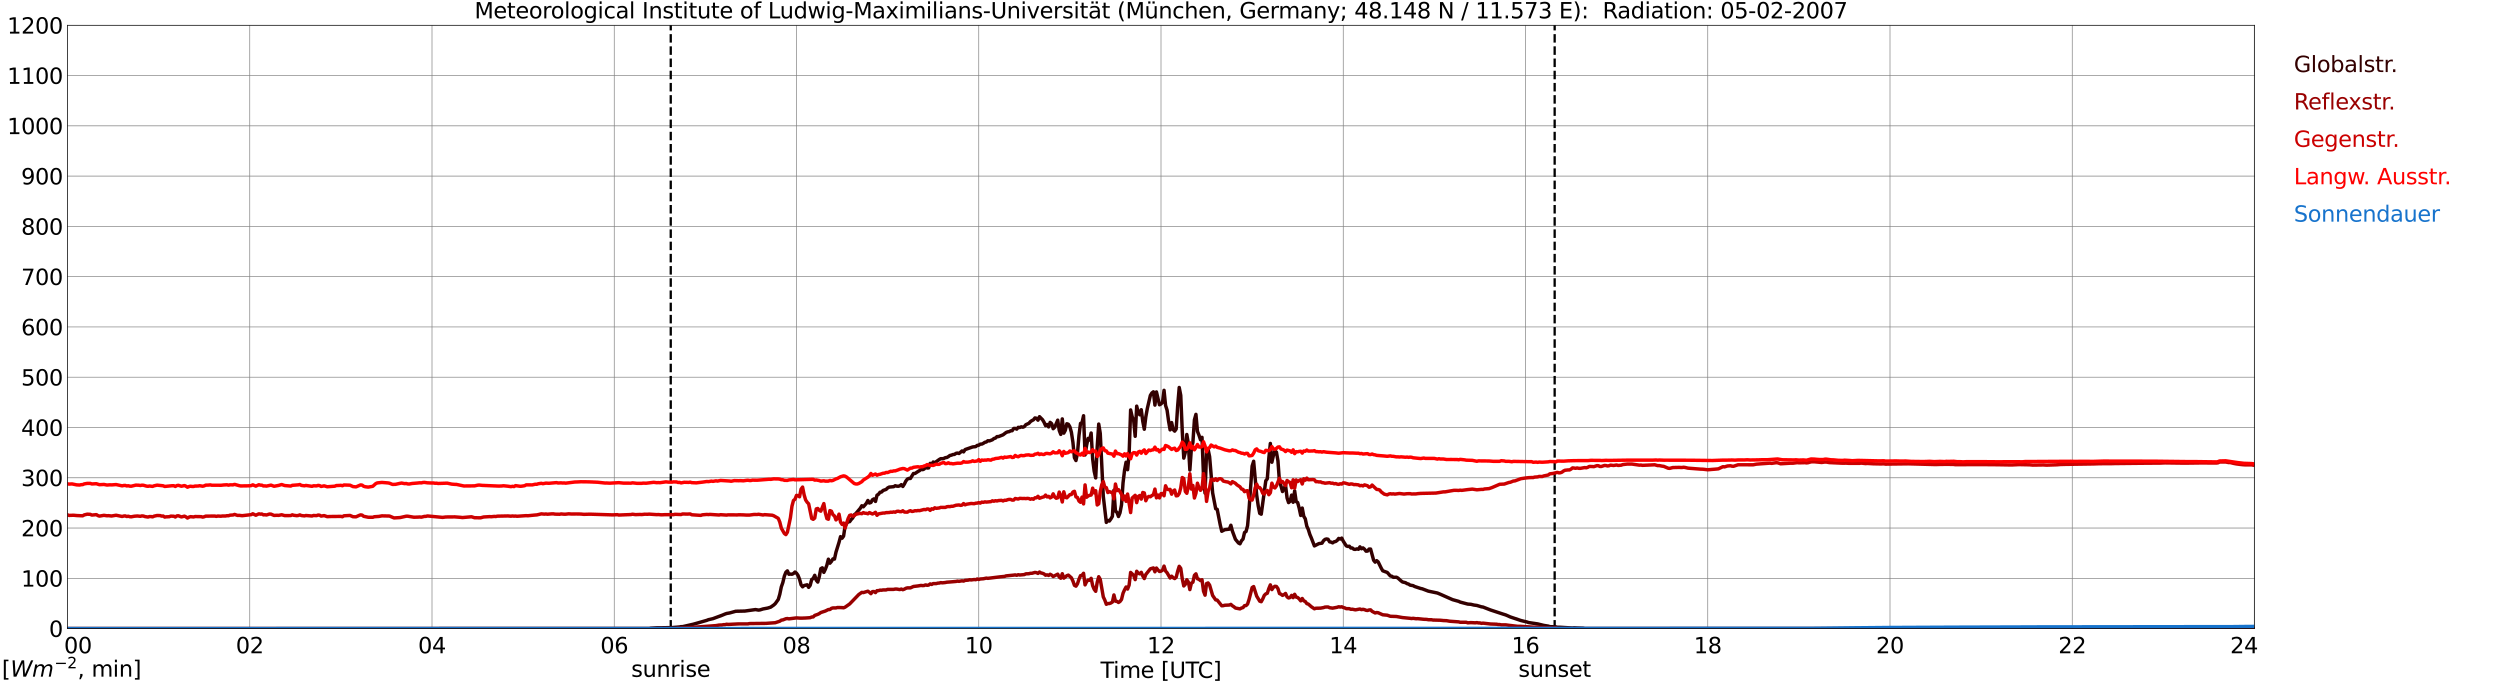 <?xml version="1.0" encoding="utf-8" standalone="no"?>
<!DOCTYPE svg PUBLIC "-//W3C//DTD SVG 1.1//EN"
  "http://www.w3.org/Graphics/SVG/1.1/DTD/svg11.dtd">
<svg xmlns:xlink="http://www.w3.org/1999/xlink" width="1085.4pt" height="296.64pt" viewBox="0 0 1085.4 296.64" xmlns="http://www.w3.org/2000/svg" version="1.1">
 <defs>
  <style type="text/css">*{stroke-linejoin: round; stroke-linecap: butt}</style>
 </defs>
 <g id="figure_1">
  <g id="patch_1">
   <path d="M 0 296.64 
L 1085.4 296.64 
L 1085.4 0 
L 0 0 
z
" style="fill: #ffffff"/>
  </g>
  <g id="axes_1">
   <g id="patch_2">
    <path d="M 29.306 272.909 
L 978.814 272.909 
L 978.814 10.976 
L 29.306 10.976 
z
" style="fill: #ffffff"/>
   </g>
   <g id="patch_3">
    <path d="M 978.814 272.909 
L 978.814 272.909 
L 978.814 10.976 
L 978.814 10.976 
z
" clip-path="url(#p6d06f4b2b0)" style="fill: #d3d3d3; opacity: 0.25; stroke: #d3d3d3; stroke-linejoin: miter"/>
   </g>
   <g id="matplotlib.axis_1">
    <g id="xtick_1">
     <g id="line2d_1">
      <path d="M 29.306 272.909 
L 29.306 10.976 
" clip-path="url(#p6d06f4b2b0)" style="fill: none; stroke: #808080; stroke-width: 0.3; stroke-linecap: square"/>
     </g>
     <g id="line2d_2"/>
     <g id="text_1">
      <!--    00 -->
      <g transform="translate(18.733 283.627) scale(0.095 -0.095)">
       <defs>
        <path id="DejaVuSans-20" transform="scale(0.016)"/>
        <path id="DejaVuSans-30" d="M 2034 4250 
Q 1547 4250 1301 3770 
Q 1056 3291 1056 2328 
Q 1056 1369 1301 889 
Q 1547 409 2034 409 
Q 2525 409 2770 889 
Q 3016 1369 3016 2328 
Q 3016 3291 2770 3770 
Q 2525 4250 2034 4250 
z
M 2034 4750 
Q 2819 4750 3233 4129 
Q 3647 3509 3647 2328 
Q 3647 1150 3233 529 
Q 2819 -91 2034 -91 
Q 1250 -91 836 529 
Q 422 1150 422 2328 
Q 422 3509 836 4129 
Q 1250 4750 2034 4750 
z
" transform="scale(0.016)"/>
       </defs>
       <use xlink:href="#DejaVuSans-20"/>
       <use xlink:href="#DejaVuSans-20" transform="translate(31.787 0)"/>
       <use xlink:href="#DejaVuSans-20" transform="translate(63.574 0)"/>
       <use xlink:href="#DejaVuSans-30" transform="translate(95.361 0)"/>
       <use xlink:href="#DejaVuSans-30" transform="translate(158.984 0)"/>
      </g>
     </g>
    </g>
    <g id="xtick_2">
     <g id="line2d_3">
      <path d="M 108.431 272.909 
L 108.431 10.976 
" clip-path="url(#p6d06f4b2b0)" style="fill: none; stroke: #808080; stroke-width: 0.3; stroke-linecap: square"/>
     </g>
     <g id="line2d_4"/>
     <g id="text_2">
      <!-- 02 -->
      <g transform="translate(102.387 283.627) scale(0.095 -0.095)">
       <defs>
        <path id="DejaVuSans-32" d="M 1228 531 
L 3431 531 
L 3431 0 
L 469 0 
L 469 531 
Q 828 903 1448 1529 
Q 2069 2156 2228 2338 
Q 2531 2678 2651 2914 
Q 2772 3150 2772 3378 
Q 2772 3750 2511 3984 
Q 2250 4219 1831 4219 
Q 1534 4219 1204 4116 
Q 875 4013 500 3803 
L 500 4441 
Q 881 4594 1212 4672 
Q 1544 4750 1819 4750 
Q 2544 4750 2975 4387 
Q 3406 4025 3406 3419 
Q 3406 3131 3298 2873 
Q 3191 2616 2906 2266 
Q 2828 2175 2409 1742 
Q 1991 1309 1228 531 
z
" transform="scale(0.016)"/>
       </defs>
       <use xlink:href="#DejaVuSans-30"/>
       <use xlink:href="#DejaVuSans-32" transform="translate(63.623 0)"/>
      </g>
     </g>
    </g>
    <g id="xtick_3">
     <g id="line2d_5">
      <path d="M 187.557 272.909 
L 187.557 10.976 
" clip-path="url(#p6d06f4b2b0)" style="fill: none; stroke: #808080; stroke-width: 0.3; stroke-linecap: square"/>
     </g>
     <g id="line2d_6"/>
     <g id="text_3">
      <!-- 04 -->
      <g transform="translate(181.513 283.627) scale(0.095 -0.095)">
       <defs>
        <path id="DejaVuSans-34" d="M 2419 4116 
L 825 1625 
L 2419 1625 
L 2419 4116 
z
M 2253 4666 
L 3047 4666 
L 3047 1625 
L 3713 1625 
L 3713 1100 
L 3047 1100 
L 3047 0 
L 2419 0 
L 2419 1100 
L 313 1100 
L 313 1709 
L 2253 4666 
z
" transform="scale(0.016)"/>
       </defs>
       <use xlink:href="#DejaVuSans-30"/>
       <use xlink:href="#DejaVuSans-34" transform="translate(63.623 0)"/>
      </g>
     </g>
    </g>
    <g id="xtick_4">
     <g id="line2d_7">
      <path d="M 266.683 272.909 
L 266.683 10.976 
" clip-path="url(#p6d06f4b2b0)" style="fill: none; stroke: #808080; stroke-width: 0.3; stroke-linecap: square"/>
     </g>
     <g id="line2d_8"/>
     <g id="text_4">
      <!-- 06 -->
      <g transform="translate(260.638 283.627) scale(0.095 -0.095)">
       <defs>
        <path id="DejaVuSans-36" d="M 2113 2584 
Q 1688 2584 1439 2293 
Q 1191 2003 1191 1497 
Q 1191 994 1439 701 
Q 1688 409 2113 409 
Q 2538 409 2786 701 
Q 3034 994 3034 1497 
Q 3034 2003 2786 2293 
Q 2538 2584 2113 2584 
z
M 3366 4563 
L 3366 3988 
Q 3128 4100 2886 4159 
Q 2644 4219 2406 4219 
Q 1781 4219 1451 3797 
Q 1122 3375 1075 2522 
Q 1259 2794 1537 2939 
Q 1816 3084 2150 3084 
Q 2853 3084 3261 2657 
Q 3669 2231 3669 1497 
Q 3669 778 3244 343 
Q 2819 -91 2113 -91 
Q 1303 -91 875 529 
Q 447 1150 447 2328 
Q 447 3434 972 4092 
Q 1497 4750 2381 4750 
Q 2619 4750 2861 4703 
Q 3103 4656 3366 4563 
z
" transform="scale(0.016)"/>
       </defs>
       <use xlink:href="#DejaVuSans-30"/>
       <use xlink:href="#DejaVuSans-36" transform="translate(63.623 0)"/>
      </g>
     </g>
    </g>
    <g id="xtick_5">
     <g id="line2d_9">
      <path d="M 345.808 272.909 
L 345.808 10.976 
" clip-path="url(#p6d06f4b2b0)" style="fill: none; stroke: #808080; stroke-width: 0.3; stroke-linecap: square"/>
     </g>
     <g id="line2d_10"/>
     <g id="text_5">
      <!-- 08 -->
      <g transform="translate(339.764 283.627) scale(0.095 -0.095)">
       <defs>
        <path id="DejaVuSans-38" d="M 2034 2216 
Q 1584 2216 1326 1975 
Q 1069 1734 1069 1313 
Q 1069 891 1326 650 
Q 1584 409 2034 409 
Q 2484 409 2743 651 
Q 3003 894 3003 1313 
Q 3003 1734 2745 1975 
Q 2488 2216 2034 2216 
z
M 1403 2484 
Q 997 2584 770 2862 
Q 544 3141 544 3541 
Q 544 4100 942 4425 
Q 1341 4750 2034 4750 
Q 2731 4750 3128 4425 
Q 3525 4100 3525 3541 
Q 3525 3141 3298 2862 
Q 3072 2584 2669 2484 
Q 3125 2378 3379 2068 
Q 3634 1759 3634 1313 
Q 3634 634 3220 271 
Q 2806 -91 2034 -91 
Q 1263 -91 848 271 
Q 434 634 434 1313 
Q 434 1759 690 2068 
Q 947 2378 1403 2484 
z
M 1172 3481 
Q 1172 3119 1398 2916 
Q 1625 2713 2034 2713 
Q 2441 2713 2670 2916 
Q 2900 3119 2900 3481 
Q 2900 3844 2670 4047 
Q 2441 4250 2034 4250 
Q 1625 4250 1398 4047 
Q 1172 3844 1172 3481 
z
" transform="scale(0.016)"/>
       </defs>
       <use xlink:href="#DejaVuSans-30"/>
       <use xlink:href="#DejaVuSans-38" transform="translate(63.623 0)"/>
      </g>
     </g>
    </g>
    <g id="xtick_6">
     <g id="line2d_11">
      <path d="M 424.934 272.909 
L 424.934 10.976 
" clip-path="url(#p6d06f4b2b0)" style="fill: none; stroke: #808080; stroke-width: 0.3; stroke-linecap: square"/>
     </g>
     <g id="line2d_12"/>
     <g id="text_6">
      <!-- 10 -->
      <g transform="translate(418.89 283.627) scale(0.095 -0.095)">
       <defs>
        <path id="DejaVuSans-31" d="M 794 531 
L 1825 531 
L 1825 4091 
L 703 3866 
L 703 4441 
L 1819 4666 
L 2450 4666 
L 2450 531 
L 3481 531 
L 3481 0 
L 794 0 
L 794 531 
z
" transform="scale(0.016)"/>
       </defs>
       <use xlink:href="#DejaVuSans-31"/>
       <use xlink:href="#DejaVuSans-30" transform="translate(63.623 0)"/>
      </g>
     </g>
    </g>
    <g id="xtick_7">
     <g id="line2d_13">
      <path d="M 504.06 272.909 
L 504.06 10.976 
" clip-path="url(#p6d06f4b2b0)" style="fill: none; stroke: #808080; stroke-width: 0.3; stroke-linecap: square"/>
     </g>
     <g id="line2d_14"/>
     <g id="text_7">
      <!-- 12 -->
      <g transform="translate(498.015 283.627) scale(0.095 -0.095)">
       <use xlink:href="#DejaVuSans-31"/>
       <use xlink:href="#DejaVuSans-32" transform="translate(63.623 0)"/>
      </g>
     </g>
    </g>
    <g id="xtick_8">
     <g id="line2d_15">
      <path d="M 583.185 272.909 
L 583.185 10.976 
" clip-path="url(#p6d06f4b2b0)" style="fill: none; stroke: #808080; stroke-width: 0.3; stroke-linecap: square"/>
     </g>
     <g id="line2d_16"/>
     <g id="text_8">
      <!-- 14 -->
      <g transform="translate(577.141 283.627) scale(0.095 -0.095)">
       <use xlink:href="#DejaVuSans-31"/>
       <use xlink:href="#DejaVuSans-34" transform="translate(63.623 0)"/>
      </g>
     </g>
    </g>
    <g id="xtick_9">
     <g id="line2d_17">
      <path d="M 662.311 272.909 
L 662.311 10.976 
" clip-path="url(#p6d06f4b2b0)" style="fill: none; stroke: #808080; stroke-width: 0.3; stroke-linecap: square"/>
     </g>
     <g id="line2d_18"/>
     <g id="text_9">
      <!-- 16 -->
      <g transform="translate(656.267 283.627) scale(0.095 -0.095)">
       <use xlink:href="#DejaVuSans-31"/>
       <use xlink:href="#DejaVuSans-36" transform="translate(63.623 0)"/>
      </g>
     </g>
    </g>
    <g id="xtick_10">
     <g id="line2d_19">
      <path d="M 741.437 272.909 
L 741.437 10.976 
" clip-path="url(#p6d06f4b2b0)" style="fill: none; stroke: #808080; stroke-width: 0.3; stroke-linecap: square"/>
     </g>
     <g id="line2d_20"/>
     <g id="text_10">
      <!-- 18 -->
      <g transform="translate(735.392 283.627) scale(0.095 -0.095)">
       <use xlink:href="#DejaVuSans-31"/>
       <use xlink:href="#DejaVuSans-38" transform="translate(63.623 0)"/>
      </g>
     </g>
    </g>
    <g id="xtick_11">
     <g id="line2d_21">
      <path d="M 820.562 272.909 
L 820.562 10.976 
" clip-path="url(#p6d06f4b2b0)" style="fill: none; stroke: #808080; stroke-width: 0.3; stroke-linecap: square"/>
     </g>
     <g id="line2d_22"/>
     <g id="text_11">
      <!-- 20 -->
      <g transform="translate(814.518 283.627) scale(0.095 -0.095)">
       <use xlink:href="#DejaVuSans-32"/>
       <use xlink:href="#DejaVuSans-30" transform="translate(63.623 0)"/>
      </g>
     </g>
    </g>
    <g id="xtick_12">
     <g id="line2d_23">
      <path d="M 899.688 272.909 
L 899.688 10.976 
" clip-path="url(#p6d06f4b2b0)" style="fill: none; stroke: #808080; stroke-width: 0.3; stroke-linecap: square"/>
     </g>
     <g id="line2d_24"/>
     <g id="text_12">
      <!-- 22 -->
      <g transform="translate(893.644 283.627) scale(0.095 -0.095)">
       <use xlink:href="#DejaVuSans-32"/>
       <use xlink:href="#DejaVuSans-32" transform="translate(63.623 0)"/>
      </g>
     </g>
    </g>
    <g id="xtick_13">
     <g id="line2d_25">
      <path d="M 978.814 272.909 
L 978.814 10.976 
" clip-path="url(#p6d06f4b2b0)" style="fill: none; stroke: #808080; stroke-width: 0.3; stroke-linecap: square"/>
     </g>
     <g id="line2d_26"/>
     <g id="text_13">
      <!-- 24    -->
      <g transform="translate(968.241 283.627) scale(0.095 -0.095)">
       <use xlink:href="#DejaVuSans-32"/>
       <use xlink:href="#DejaVuSans-34" transform="translate(63.623 0)"/>
       <use xlink:href="#DejaVuSans-20" transform="translate(127.246 0)"/>
       <use xlink:href="#DejaVuSans-20" transform="translate(159.033 0)"/>
       <use xlink:href="#DejaVuSans-20" transform="translate(190.82 0)"/>
      </g>
     </g>
    </g>
    <g id="text_14">
     <!-- Time [UTC] -->
     <g transform="translate(477.806 294.322) scale(0.095 -0.095)">
      <defs>
       <path id="DejaVuSans-54" d="M -19 4666 
L 3928 4666 
L 3928 4134 
L 2272 4134 
L 2272 0 
L 1638 0 
L 1638 4134 
L -19 4134 
L -19 4666 
z
" transform="scale(0.016)"/>
       <path id="DejaVuSans-69" d="M 603 3500 
L 1178 3500 
L 1178 0 
L 603 0 
L 603 3500 
z
M 603 4863 
L 1178 4863 
L 1178 4134 
L 603 4134 
L 603 4863 
z
" transform="scale(0.016)"/>
       <path id="DejaVuSans-6d" d="M 3328 2828 
Q 3544 3216 3844 3400 
Q 4144 3584 4550 3584 
Q 5097 3584 5394 3201 
Q 5691 2819 5691 2113 
L 5691 0 
L 5113 0 
L 5113 2094 
Q 5113 2597 4934 2840 
Q 4756 3084 4391 3084 
Q 3944 3084 3684 2787 
Q 3425 2491 3425 1978 
L 3425 0 
L 2847 0 
L 2847 2094 
Q 2847 2600 2669 2842 
Q 2491 3084 2119 3084 
Q 1678 3084 1418 2786 
Q 1159 2488 1159 1978 
L 1159 0 
L 581 0 
L 581 3500 
L 1159 3500 
L 1159 2956 
Q 1356 3278 1631 3431 
Q 1906 3584 2284 3584 
Q 2666 3584 2933 3390 
Q 3200 3197 3328 2828 
z
" transform="scale(0.016)"/>
       <path id="DejaVuSans-65" d="M 3597 1894 
L 3597 1613 
L 953 1613 
Q 991 1019 1311 708 
Q 1631 397 2203 397 
Q 2534 397 2845 478 
Q 3156 559 3463 722 
L 3463 178 
Q 3153 47 2828 -22 
Q 2503 -91 2169 -91 
Q 1331 -91 842 396 
Q 353 884 353 1716 
Q 353 2575 817 3079 
Q 1281 3584 2069 3584 
Q 2775 3584 3186 3129 
Q 3597 2675 3597 1894 
z
M 3022 2063 
Q 3016 2534 2758 2815 
Q 2500 3097 2075 3097 
Q 1594 3097 1305 2825 
Q 1016 2553 972 2059 
L 3022 2063 
z
" transform="scale(0.016)"/>
       <path id="DejaVuSans-5b" d="M 550 4863 
L 1875 4863 
L 1875 4416 
L 1125 4416 
L 1125 -397 
L 1875 -397 
L 1875 -844 
L 550 -844 
L 550 4863 
z
" transform="scale(0.016)"/>
       <path id="DejaVuSans-55" d="M 556 4666 
L 1191 4666 
L 1191 1831 
Q 1191 1081 1462 751 
Q 1734 422 2344 422 
Q 2950 422 3222 751 
Q 3494 1081 3494 1831 
L 3494 4666 
L 4128 4666 
L 4128 1753 
Q 4128 841 3676 375 
Q 3225 -91 2344 -91 
Q 1459 -91 1007 375 
Q 556 841 556 1753 
L 556 4666 
z
" transform="scale(0.016)"/>
       <path id="DejaVuSans-43" d="M 4122 4306 
L 4122 3641 
Q 3803 3938 3442 4084 
Q 3081 4231 2675 4231 
Q 1875 4231 1450 3742 
Q 1025 3253 1025 2328 
Q 1025 1406 1450 917 
Q 1875 428 2675 428 
Q 3081 428 3442 575 
Q 3803 722 4122 1019 
L 4122 359 
Q 3791 134 3420 21 
Q 3050 -91 2638 -91 
Q 1578 -91 968 557 
Q 359 1206 359 2328 
Q 359 3453 968 4101 
Q 1578 4750 2638 4750 
Q 3056 4750 3426 4639 
Q 3797 4528 4122 4306 
z
" transform="scale(0.016)"/>
       <path id="DejaVuSans-5d" d="M 1947 4863 
L 1947 -844 
L 622 -844 
L 622 -397 
L 1369 -397 
L 1369 4416 
L 622 4416 
L 622 4863 
L 1947 4863 
z
" transform="scale(0.016)"/>
      </defs>
      <use xlink:href="#DejaVuSans-54"/>
      <use xlink:href="#DejaVuSans-69" transform="translate(57.959 0)"/>
      <use xlink:href="#DejaVuSans-6d" transform="translate(85.742 0)"/>
      <use xlink:href="#DejaVuSans-65" transform="translate(183.154 0)"/>
      <use xlink:href="#DejaVuSans-20" transform="translate(244.678 0)"/>
      <use xlink:href="#DejaVuSans-5b" transform="translate(276.465 0)"/>
      <use xlink:href="#DejaVuSans-55" transform="translate(315.479 0)"/>
      <use xlink:href="#DejaVuSans-54" transform="translate(388.672 0)"/>
      <use xlink:href="#DejaVuSans-43" transform="translate(443.881 0)"/>
      <use xlink:href="#DejaVuSans-5d" transform="translate(513.705 0)"/>
     </g>
    </g>
   </g>
   <g id="matplotlib.axis_2">
    <g id="ytick_1">
     <g id="line2d_27">
      <path d="M 29.306 272.909 
L 978.814 272.909 
" clip-path="url(#p6d06f4b2b0)" style="fill: none; stroke: #808080; stroke-width: 0.3; stroke-linecap: square"/>
     </g>
     <g id="line2d_28"/>
     <g id="text_15">
      <!-- 0 -->
      <g transform="translate(21.261 276.518) scale(0.095 -0.095)">
       <use xlink:href="#DejaVuSans-30"/>
      </g>
     </g>
    </g>
    <g id="ytick_2">
     <g id="line2d_29">
      <path d="M 29.306 251.081 
L 978.814 251.081 
" clip-path="url(#p6d06f4b2b0)" style="fill: none; stroke: #808080; stroke-width: 0.3; stroke-linecap: square"/>
     </g>
     <g id="line2d_30"/>
     <g id="text_16">
      <!-- 100 -->
      <g transform="translate(9.173 254.69) scale(0.095 -0.095)">
       <use xlink:href="#DejaVuSans-31"/>
       <use xlink:href="#DejaVuSans-30" transform="translate(63.623 0)"/>
       <use xlink:href="#DejaVuSans-30" transform="translate(127.246 0)"/>
      </g>
     </g>
    </g>
    <g id="ytick_3">
     <g id="line2d_31">
      <path d="M 29.306 229.253 
L 978.814 229.253 
" clip-path="url(#p6d06f4b2b0)" style="fill: none; stroke: #808080; stroke-width: 0.3; stroke-linecap: square"/>
     </g>
     <g id="line2d_32"/>
     <g id="text_17">
      <!-- 200 -->
      <g transform="translate(9.173 232.863) scale(0.095 -0.095)">
       <use xlink:href="#DejaVuSans-32"/>
       <use xlink:href="#DejaVuSans-30" transform="translate(63.623 0)"/>
       <use xlink:href="#DejaVuSans-30" transform="translate(127.246 0)"/>
      </g>
     </g>
    </g>
    <g id="ytick_4">
     <g id="line2d_33">
      <path d="M 29.306 207.426 
L 978.814 207.426 
" clip-path="url(#p6d06f4b2b0)" style="fill: none; stroke: #808080; stroke-width: 0.3; stroke-linecap: square"/>
     </g>
     <g id="line2d_34"/>
     <g id="text_18">
      <!-- 300 -->
      <g transform="translate(9.173 211.035) scale(0.095 -0.095)">
       <defs>
        <path id="DejaVuSans-33" d="M 2597 2516 
Q 3050 2419 3304 2112 
Q 3559 1806 3559 1356 
Q 3559 666 3084 287 
Q 2609 -91 1734 -91 
Q 1441 -91 1130 -33 
Q 819 25 488 141 
L 488 750 
Q 750 597 1062 519 
Q 1375 441 1716 441 
Q 2309 441 2620 675 
Q 2931 909 2931 1356 
Q 2931 1769 2642 2001 
Q 2353 2234 1838 2234 
L 1294 2234 
L 1294 2753 
L 1863 2753 
Q 2328 2753 2575 2939 
Q 2822 3125 2822 3475 
Q 2822 3834 2567 4026 
Q 2313 4219 1838 4219 
Q 1578 4219 1281 4162 
Q 984 4106 628 3988 
L 628 4550 
Q 988 4650 1302 4700 
Q 1616 4750 1894 4750 
Q 2613 4750 3031 4423 
Q 3450 4097 3450 3541 
Q 3450 3153 3228 2886 
Q 3006 2619 2597 2516 
z
" transform="scale(0.016)"/>
       </defs>
       <use xlink:href="#DejaVuSans-33"/>
       <use xlink:href="#DejaVuSans-30" transform="translate(63.623 0)"/>
       <use xlink:href="#DejaVuSans-30" transform="translate(127.246 0)"/>
      </g>
     </g>
    </g>
    <g id="ytick_5">
     <g id="line2d_35">
      <path d="M 29.306 185.598 
L 978.814 185.598 
" clip-path="url(#p6d06f4b2b0)" style="fill: none; stroke: #808080; stroke-width: 0.3; stroke-linecap: square"/>
     </g>
     <g id="line2d_36"/>
     <g id="text_19">
      <!-- 400 -->
      <g transform="translate(9.173 189.207) scale(0.095 -0.095)">
       <use xlink:href="#DejaVuSans-34"/>
       <use xlink:href="#DejaVuSans-30" transform="translate(63.623 0)"/>
       <use xlink:href="#DejaVuSans-30" transform="translate(127.246 0)"/>
      </g>
     </g>
    </g>
    <g id="ytick_6">
     <g id="line2d_37">
      <path d="M 29.306 163.77 
L 978.814 163.77 
" clip-path="url(#p6d06f4b2b0)" style="fill: none; stroke: #808080; stroke-width: 0.3; stroke-linecap: square"/>
     </g>
     <g id="line2d_38"/>
     <g id="text_20">
      <!-- 500 -->
      <g transform="translate(9.173 167.379) scale(0.095 -0.095)">
       <defs>
        <path id="DejaVuSans-35" d="M 691 4666 
L 3169 4666 
L 3169 4134 
L 1269 4134 
L 1269 2991 
Q 1406 3038 1543 3061 
Q 1681 3084 1819 3084 
Q 2600 3084 3056 2656 
Q 3513 2228 3513 1497 
Q 3513 744 3044 326 
Q 2575 -91 1722 -91 
Q 1428 -91 1123 -41 
Q 819 9 494 109 
L 494 744 
Q 775 591 1075 516 
Q 1375 441 1709 441 
Q 2250 441 2565 725 
Q 2881 1009 2881 1497 
Q 2881 1984 2565 2268 
Q 2250 2553 1709 2553 
Q 1456 2553 1204 2497 
Q 953 2441 691 2322 
L 691 4666 
z
" transform="scale(0.016)"/>
       </defs>
       <use xlink:href="#DejaVuSans-35"/>
       <use xlink:href="#DejaVuSans-30" transform="translate(63.623 0)"/>
       <use xlink:href="#DejaVuSans-30" transform="translate(127.246 0)"/>
      </g>
     </g>
    </g>
    <g id="ytick_7">
     <g id="line2d_39">
      <path d="M 29.306 141.942 
L 978.814 141.942 
" clip-path="url(#p6d06f4b2b0)" style="fill: none; stroke: #808080; stroke-width: 0.3; stroke-linecap: square"/>
     </g>
     <g id="line2d_40"/>
     <g id="text_21">
      <!-- 600 -->
      <g transform="translate(9.173 145.551) scale(0.095 -0.095)">
       <use xlink:href="#DejaVuSans-36"/>
       <use xlink:href="#DejaVuSans-30" transform="translate(63.623 0)"/>
       <use xlink:href="#DejaVuSans-30" transform="translate(127.246 0)"/>
      </g>
     </g>
    </g>
    <g id="ytick_8">
     <g id="line2d_41">
      <path d="M 29.306 120.114 
L 978.814 120.114 
" clip-path="url(#p6d06f4b2b0)" style="fill: none; stroke: #808080; stroke-width: 0.3; stroke-linecap: square"/>
     </g>
     <g id="line2d_42"/>
     <g id="text_22">
      <!-- 700 -->
      <g transform="translate(9.173 123.724) scale(0.095 -0.095)">
       <defs>
        <path id="DejaVuSans-37" d="M 525 4666 
L 3525 4666 
L 3525 4397 
L 1831 0 
L 1172 0 
L 2766 4134 
L 525 4134 
L 525 4666 
z
" transform="scale(0.016)"/>
       </defs>
       <use xlink:href="#DejaVuSans-37"/>
       <use xlink:href="#DejaVuSans-30" transform="translate(63.623 0)"/>
       <use xlink:href="#DejaVuSans-30" transform="translate(127.246 0)"/>
      </g>
     </g>
    </g>
    <g id="ytick_9">
     <g id="line2d_43">
      <path d="M 29.306 98.287 
L 978.814 98.287 
" clip-path="url(#p6d06f4b2b0)" style="fill: none; stroke: #808080; stroke-width: 0.3; stroke-linecap: square"/>
     </g>
     <g id="line2d_44"/>
     <g id="text_23">
      <!-- 800 -->
      <g transform="translate(9.173 101.896) scale(0.095 -0.095)">
       <use xlink:href="#DejaVuSans-38"/>
       <use xlink:href="#DejaVuSans-30" transform="translate(63.623 0)"/>
       <use xlink:href="#DejaVuSans-30" transform="translate(127.246 0)"/>
      </g>
     </g>
    </g>
    <g id="ytick_10">
     <g id="line2d_45">
      <path d="M 29.306 76.459 
L 978.814 76.459 
" clip-path="url(#p6d06f4b2b0)" style="fill: none; stroke: #808080; stroke-width: 0.3; stroke-linecap: square"/>
     </g>
     <g id="line2d_46"/>
     <g id="text_24">
      <!-- 900 -->
      <g transform="translate(9.173 80.068) scale(0.095 -0.095)">
       <defs>
        <path id="DejaVuSans-39" d="M 703 97 
L 703 672 
Q 941 559 1184 500 
Q 1428 441 1663 441 
Q 2288 441 2617 861 
Q 2947 1281 2994 2138 
Q 2813 1869 2534 1725 
Q 2256 1581 1919 1581 
Q 1219 1581 811 2004 
Q 403 2428 403 3163 
Q 403 3881 828 4315 
Q 1253 4750 1959 4750 
Q 2769 4750 3195 4129 
Q 3622 3509 3622 2328 
Q 3622 1225 3098 567 
Q 2575 -91 1691 -91 
Q 1453 -91 1209 -44 
Q 966 3 703 97 
z
M 1959 2075 
Q 2384 2075 2632 2365 
Q 2881 2656 2881 3163 
Q 2881 3666 2632 3958 
Q 2384 4250 1959 4250 
Q 1534 4250 1286 3958 
Q 1038 3666 1038 3163 
Q 1038 2656 1286 2365 
Q 1534 2075 1959 2075 
z
" transform="scale(0.016)"/>
       </defs>
       <use xlink:href="#DejaVuSans-39"/>
       <use xlink:href="#DejaVuSans-30" transform="translate(63.623 0)"/>
       <use xlink:href="#DejaVuSans-30" transform="translate(127.246 0)"/>
      </g>
     </g>
    </g>
    <g id="ytick_11">
     <g id="line2d_47">
      <path d="M 29.306 54.631 
L 978.814 54.631 
" clip-path="url(#p6d06f4b2b0)" style="fill: none; stroke: #808080; stroke-width: 0.3; stroke-linecap: square"/>
     </g>
     <g id="line2d_48"/>
     <g id="text_25">
      <!-- 1000 -->
      <g transform="translate(3.128 58.24) scale(0.095 -0.095)">
       <use xlink:href="#DejaVuSans-31"/>
       <use xlink:href="#DejaVuSans-30" transform="translate(63.623 0)"/>
       <use xlink:href="#DejaVuSans-30" transform="translate(127.246 0)"/>
       <use xlink:href="#DejaVuSans-30" transform="translate(190.869 0)"/>
      </g>
     </g>
    </g>
    <g id="ytick_12">
     <g id="line2d_49">
      <path d="M 29.306 32.803 
L 978.814 32.803 
" clip-path="url(#p6d06f4b2b0)" style="fill: none; stroke: #808080; stroke-width: 0.3; stroke-linecap: square"/>
     </g>
     <g id="line2d_50"/>
     <g id="text_26">
      <!-- 1100 -->
      <g transform="translate(3.128 36.413) scale(0.095 -0.095)">
       <use xlink:href="#DejaVuSans-31"/>
       <use xlink:href="#DejaVuSans-31" transform="translate(63.623 0)"/>
       <use xlink:href="#DejaVuSans-30" transform="translate(127.246 0)"/>
       <use xlink:href="#DejaVuSans-30" transform="translate(190.869 0)"/>
      </g>
     </g>
    </g>
    <g id="ytick_13">
     <g id="line2d_51">
      <path d="M 29.306 10.976 
L 978.814 10.976 
" clip-path="url(#p6d06f4b2b0)" style="fill: none; stroke: #808080; stroke-width: 0.3; stroke-linecap: square"/>
     </g>
     <g id="line2d_52"/>
     <g id="text_27">
      <!-- 1200 -->
      <g transform="translate(3.128 14.585) scale(0.095 -0.095)">
       <use xlink:href="#DejaVuSans-31"/>
       <use xlink:href="#DejaVuSans-32" transform="translate(63.623 0)"/>
       <use xlink:href="#DejaVuSans-30" transform="translate(127.246 0)"/>
       <use xlink:href="#DejaVuSans-30" transform="translate(190.869 0)"/>
      </g>
     </g>
    </g>
   </g>
   <g id="line2d_53">
    <path d="M 291.212 272.909 
L 291.212 10.976 
" clip-path="url(#p6d06f4b2b0)" style="fill: none; stroke-dasharray: 3.7,1.6; stroke-dashoffset: 0; stroke: #000000"/>
   </g>
   <g id="line2d_54">
    <path d="M 674.971 272.909 
L 674.971 10.976 
" clip-path="url(#p6d06f4b2b0)" style="fill: none; stroke-dasharray: 3.7,1.6; stroke-dashoffset: 0; stroke: #000000"/>
   </g>
   <g id="line2d_55">
    <path d="M 29.306 272.909 
L 281.849 272.889 
L 282.508 272.752 
L 283.827 272.66 
L 285.145 272.568 
L 286.464 272.568 
L 291.739 272.477 
L 295.036 272.202 
L 295.696 272.064 
L 296.355 272.064 
L 300.971 271.012 
L 302.289 270.645 
L 306.905 269.318 
L 307.564 269.045 
L 309.543 268.587 
L 313.499 267.122 
L 314.818 266.574 
L 315.477 266.345 
L 316.796 266.116 
L 319.433 265.383 
L 323.39 265.293 
L 328.005 264.651 
L 329.324 264.881 
L 329.983 264.789 
L 331.302 264.376 
L 333.28 264.012 
L 334.599 263.599 
L 335.918 262.685 
L 336.577 262.089 
L 337.896 260.257 
L 338.555 258.016 
L 339.215 254.814 
L 339.874 252.936 
L 340.533 250.145 
L 341.193 248.453 
L 341.852 247.857 
L 342.512 249.322 
L 343.171 249.23 
L 343.83 249.322 
L 344.49 249.001 
L 345.149 248.361 
L 345.808 248.863 
L 346.468 249.826 
L 347.127 251.472 
L 347.787 253.897 
L 348.446 254.768 
L 349.105 254.218 
L 350.424 253.897 
L 351.083 254.997 
L 351.743 254.126 
L 352.402 251.609 
L 353.062 251.153 
L 353.721 249.78 
L 354.38 251.884 
L 355.04 252.707 
L 355.699 250.374 
L 356.359 246.897 
L 357.018 246.53 
L 357.677 248.499 
L 358.337 247.126 
L 358.996 245.386 
L 359.655 242.778 
L 360.315 244.517 
L 360.974 243.738 
L 361.634 242.64 
L 362.293 242.732 
L 362.952 239.711 
L 364.271 235.457 
L 364.93 232.986 
L 365.59 233.671 
L 366.249 232.757 
L 366.909 228.317 
L 367.568 227.219 
L 368.227 226.534 
L 368.887 226.488 
L 369.546 225.571 
L 370.206 224.886 
L 370.865 223.513 
L 371.524 223.008 
L 373.502 220.675 
L 374.162 219.577 
L 374.821 220.035 
L 376.14 218.525 
L 376.799 217.289 
L 377.459 218.387 
L 378.118 218.158 
L 378.777 216.969 
L 379.437 216.602 
L 380.096 217.702 
L 380.756 215.002 
L 381.415 214.589 
L 382.074 213.721 
L 382.734 213.629 
L 383.393 212.941 
L 384.712 212.485 
L 385.371 211.843 
L 386.031 211.477 
L 388.009 211.296 
L 388.668 210.883 
L 389.328 211.066 
L 389.987 211.112 
L 390.646 210.929 
L 391.306 210.425 
L 391.965 211.204 
L 392.624 210.195 
L 393.284 208.868 
L 393.943 208 
L 394.603 207.725 
L 395.262 207.725 
L 396.581 205.575 
L 397.24 205.575 
L 398.559 204.706 
L 399.218 204.339 
L 399.878 203.743 
L 400.537 203.927 
L 401.196 203.654 
L 401.856 202.92 
L 402.515 203.195 
L 403.175 203.149 
L 403.834 201.181 
L 404.493 201.776 
L 405.153 200.587 
L 405.812 200.862 
L 406.471 200.449 
L 407.79 199.489 
L 408.45 199.122 
L 409.109 199.168 
L 409.768 199.031 
L 410.428 198.71 
L 411.087 198.618 
L 411.746 198.253 
L 412.406 197.749 
L 413.065 197.612 
L 413.725 197.337 
L 414.384 197.291 
L 415.043 196.835 
L 415.703 196.697 
L 416.362 196.881 
L 417.681 195.783 
L 418.34 196.193 
L 419 195.187 
L 422.297 194.043 
L 423.615 193.905 
L 424.275 193.358 
L 424.934 193.312 
L 425.593 192.807 
L 426.253 192.807 
L 426.912 192.487 
L 427.572 192.03 
L 428.231 191.893 
L 428.89 191.343 
L 429.55 191.435 
L 430.869 190.93 
L 431.528 190.382 
L 432.187 190.199 
L 432.847 189.559 
L 433.506 189.559 
L 435.484 188.78 
L 436.803 187.774 
L 437.462 187.499 
L 438.122 187.407 
L 438.781 187.041 
L 439.44 186.995 
L 440.1 186.034 
L 440.759 185.988 
L 441.419 186.309 
L 442.078 185.532 
L 442.737 185.624 
L 443.397 185.303 
L 444.056 185.486 
L 444.716 185.211 
L 445.375 184.389 
L 446.694 183.793 
L 447.353 183.061 
L 448.012 182.603 
L 448.672 182.282 
L 449.331 181.459 
L 449.991 181.597 
L 450.65 182.42 
L 451.309 180.909 
L 452.628 182.236 
L 453.287 183.334 
L 453.947 184.799 
L 454.606 184.297 
L 455.266 185.349 
L 455.925 183.38 
L 456.584 183.93 
L 457.244 186.126 
L 457.903 185.486 
L 459.222 182.42 
L 459.881 186.859 
L 460.541 188.597 
L 461.2 181.87 
L 461.859 188.049 
L 462.519 186.814 
L 463.178 183.976 
L 463.838 184.205 
L 464.497 185.303 
L 465.156 187.682 
L 465.816 192.03 
L 466.475 198.71 
L 467.134 199.945 
L 467.794 196.789 
L 468.453 189.055 
L 469.113 183.838 
L 469.772 183.518 
L 470.431 180.499 
L 471.091 197.52 
L 471.75 193.358 
L 472.409 190.337 
L 473.069 191.068 
L 473.728 188.003 
L 474.388 199.26 
L 475.047 204.568 
L 475.706 207.498 
L 476.366 193.905 
L 477.025 184.113 
L 477.685 188.141 
L 479.003 215.458 
L 480.322 226.806 
L 480.981 225.938 
L 481.641 226.213 
L 482.3 225.298 
L 482.96 224.154 
L 483.619 212.85 
L 484.278 221.865 
L 484.938 222.46 
L 485.597 224.244 
L 486.256 222.644 
L 486.916 219.164 
L 487.575 209.648 
L 488.235 204.156 
L 488.894 200.679 
L 489.553 203.927 
L 490.213 197.337 
L 490.872 177.982 
L 491.532 180.909 
L 492.191 182.511 
L 492.85 189.422 
L 493.51 176.334 
L 494.169 179.08 
L 494.828 180.086 
L 495.488 177.89 
L 496.147 182.924 
L 496.807 186.355 
L 497.466 181.001 
L 498.125 177.34 
L 499.444 171.665 
L 500.103 170.613 
L 500.763 170.111 
L 501.422 175.876 
L 502.082 170.157 
L 503.4 175.738 
L 504.06 175.374 
L 504.719 174.686 
L 505.379 169.469 
L 506.038 176.013 
L 506.697 178.072 
L 507.357 182.878 
L 508.016 186.63 
L 508.675 183.472 
L 509.335 186.493 
L 509.994 187.178 
L 510.654 186.264 
L 511.313 176.013 
L 511.972 168.234 
L 512.632 171.665 
L 513.291 187.224 
L 513.95 198.893 
L 514.61 196.376 
L 515.269 188.643 
L 515.929 192.532 
L 516.588 204.064 
L 517.247 194.728 
L 517.907 192.122 
L 518.566 182.282 
L 519.226 179.903 
L 519.885 187.27 
L 520.544 188.918 
L 521.204 190.93 
L 521.863 189.878 
L 522.522 206.993 
L 523.182 214.085 
L 523.841 196.33 
L 524.501 195.095 
L 525.16 198.253 
L 526.479 213.993 
L 527.797 220.858 
L 528.457 221.133 
L 529.776 227.861 
L 530.435 230.652 
L 531.754 229.965 
L 533.732 229.736 
L 534.391 228.044 
L 535.051 230.561 
L 536.369 234.13 
L 537.688 235.732 
L 538.348 236.096 
L 539.007 234.769 
L 539.666 234.038 
L 540.326 231.2 
L 540.985 230.742 
L 541.644 228.271 
L 542.304 220.858 
L 543.623 202.372 
L 544.282 200.266 
L 545.601 214.91 
L 546.26 219.577 
L 546.919 222.873 
L 547.579 223.238 
L 549.557 208.733 
L 550.216 207.862 
L 550.876 198.939 
L 551.535 192.532 
L 552.195 200.679 
L 552.854 197.749 
L 553.513 195.737 
L 554.173 196.285 
L 554.832 200.083 
L 555.491 209.189 
L 556.151 211.021 
L 556.81 213.4 
L 557.47 212.164 
L 558.129 210.654 
L 558.788 216.192 
L 559.448 218.204 
L 560.107 217.656 
L 560.766 214.956 
L 561.426 218.067 
L 562.085 213.125 
L 562.745 217.748 
L 563.404 218.204 
L 564.063 220.675 
L 564.723 223.788 
L 565.382 220.583 
L 566.042 224.154 
L 566.701 225.252 
L 567.36 228.454 
L 568.02 229.873 
L 568.679 232.023 
L 569.338 233.58 
L 570.657 237.013 
L 572.635 236.005 
L 573.954 235.821 
L 574.613 234.769 
L 575.273 234.175 
L 575.932 233.992 
L 576.592 234.13 
L 577.251 235.228 
L 577.91 235.365 
L 578.57 235.686 
L 579.229 235.228 
L 579.889 235.09 
L 580.548 234.632 
L 581.207 233.763 
L 581.867 234.038 
L 582.526 233.625 
L 583.185 234.953 
L 584.504 237.013 
L 585.164 237.24 
L 585.823 237.148 
L 586.482 237.928 
L 587.142 237.928 
L 587.801 238.476 
L 588.46 238.521 
L 589.12 238.294 
L 589.779 238.476 
L 590.439 237.423 
L 591.098 238.249 
L 591.757 237.882 
L 592.417 238.43 
L 593.076 239.301 
L 593.736 239.255 
L 594.395 238.384 
L 595.054 238.384 
L 596.373 243.236 
L 597.032 244.059 
L 597.692 243.419 
L 598.351 243.967 
L 599.67 246.667 
L 600.329 247.811 
L 602.307 248.545 
L 603.626 250.053 
L 604.286 250.19 
L 604.945 250.649 
L 606.264 250.603 
L 606.923 250.97 
L 608.242 252.159 
L 608.901 252.661 
L 610.22 252.982 
L 610.879 253.395 
L 611.539 253.578 
L 612.198 254.034 
L 613.517 254.264 
L 614.176 254.63 
L 616.814 255.499 
L 617.473 255.636 
L 620.111 256.643 
L 621.429 256.918 
L 622.748 257.193 
L 624.067 257.468 
L 625.386 258.016 
L 628.683 259.48 
L 630.661 260.349 
L 631.98 260.716 
L 633.298 261.083 
L 633.958 261.403 
L 637.255 262.272 
L 638.573 262.364 
L 639.892 262.685 
L 641.211 262.866 
L 643.189 263.462 
L 643.848 263.553 
L 647.145 264.835 
L 652.42 266.574 
L 653.739 266.985 
L 655.717 267.856 
L 660.333 269.41 
L 662.97 270.052 
L 663.63 270.281 
L 667.586 270.874 
L 670.224 271.516 
L 672.202 271.835 
L 672.861 272.064 
L 675.499 272.156 
L 676.158 272.339 
L 677.477 272.339 
L 682.752 272.66 
L 683.411 272.568 
L 684.73 272.66 
L 687.368 272.752 
L 688.027 272.909 
L 978.154 272.909 
L 978.154 272.909 
" clip-path="url(#p6d06f4b2b0)" style="fill: none; stroke: #330000; stroke-width: 1.5; stroke-linecap: square"/>
   </g>
   <g id="line2d_56">
    <path d="M 29.306 272.909 
L 293.717 272.909 
L 294.377 272.686 
L 295.036 272.778 
L 295.696 272.638 
L 297.014 272.638 
L 310.861 271.614 
L 312.18 271.383 
L 313.499 271.335 
L 314.158 271.195 
L 314.818 271.195 
L 315.477 271.01 
L 316.136 271.104 
L 320.752 270.87 
L 324.708 270.87 
L 325.368 270.73 
L 332.621 270.637 
L 336.577 270.359 
L 338.555 269.707 
L 339.215 269.242 
L 339.874 269.148 
L 341.193 268.637 
L 341.852 268.543 
L 342.512 268.683 
L 345.808 268.264 
L 347.127 268.358 
L 348.446 268.358 
L 349.765 268.31 
L 351.083 268.218 
L 351.743 268.17 
L 352.402 267.891 
L 353.062 267.845 
L 353.721 267.194 
L 355.04 266.727 
L 355.699 266.402 
L 356.359 265.937 
L 358.337 265.284 
L 359.655 264.634 
L 360.315 264.634 
L 360.974 264.121 
L 361.634 263.935 
L 362.952 263.935 
L 363.612 263.75 
L 365.59 263.796 
L 366.249 263.89 
L 366.909 263.61 
L 368.227 262.678 
L 368.887 262.213 
L 372.843 258.118 
L 374.162 257.186 
L 374.821 257.28 
L 376.799 256.675 
L 377.459 257.14 
L 378.118 257.745 
L 378.777 256.861 
L 379.437 256.815 
L 380.096 257.28 
L 380.756 256.442 
L 381.415 256.442 
L 382.074 256.211 
L 382.734 256.256 
L 383.393 256.117 
L 384.712 256.117 
L 385.371 255.883 
L 388.009 255.883 
L 388.668 255.743 
L 389.328 255.743 
L 390.646 255.977 
L 391.306 255.743 
L 391.965 256.023 
L 392.624 255.791 
L 393.284 255.418 
L 393.943 255.233 
L 395.262 255.233 
L 396.581 254.628 
L 398.559 254.394 
L 399.878 254.161 
L 400.537 254.255 
L 401.196 254.209 
L 401.856 253.93 
L 402.515 254.115 
L 403.175 254.023 
L 403.834 253.51 
L 404.493 253.744 
L 405.153 253.371 
L 406.471 253.371 
L 407.131 253.185 
L 407.79 253.137 
L 408.45 252.952 
L 409.109 253.046 
L 410.428 252.906 
L 411.087 252.766 
L 412.406 252.672 
L 415.043 252.441 
L 415.703 252.301 
L 416.362 252.393 
L 417.681 252.162 
L 418.34 252.301 
L 419 251.974 
L 420.318 251.882 
L 420.978 251.694 
L 421.637 251.788 
L 422.956 251.603 
L 423.615 251.694 
L 424.275 251.369 
L 424.934 251.603 
L 425.593 251.369 
L 426.912 251.277 
L 428.231 250.998 
L 428.89 251.09 
L 434.165 250.439 
L 436.144 250.252 
L 436.803 250.02 
L 440.1 249.695 
L 440.759 249.601 
L 441.419 249.787 
L 442.078 249.507 
L 442.737 249.647 
L 444.716 249.461 
L 445.375 249.136 
L 446.694 249.088 
L 447.353 248.903 
L 448.012 248.903 
L 449.331 248.532 
L 449.991 248.623 
L 450.65 248.948 
L 451.309 248.344 
L 451.969 248.763 
L 452.628 248.903 
L 453.287 249.182 
L 453.947 249.741 
L 454.606 249.555 
L 455.266 249.835 
L 455.925 249.322 
L 456.584 249.695 
L 457.244 250.3 
L 459.222 249.276 
L 459.881 250.531 
L 460.541 251.044 
L 461.2 249.088 
L 461.859 250.998 
L 462.519 250.531 
L 463.178 249.926 
L 463.838 249.695 
L 465.156 250.858 
L 465.816 252.253 
L 466.475 254.115 
L 467.134 254.488 
L 467.794 253.465 
L 468.453 251.463 
L 469.113 249.926 
L 469.772 249.787 
L 470.431 248.903 
L 471.091 253.93 
L 471.75 252.533 
L 472.409 251.834 
L 473.069 251.928 
L 473.728 251.09 
L 474.388 254.255 
L 475.047 255.837 
L 475.706 256.721 
L 476.366 252.812 
L 477.025 250.391 
L 477.685 251.555 
L 479.003 259.142 
L 479.663 260.539 
L 480.322 262.353 
L 480.981 262.028 
L 481.641 262.028 
L 482.3 261.794 
L 482.96 261.375 
L 483.619 258.304 
L 484.278 261.004 
L 484.938 261.096 
L 485.597 261.563 
L 486.256 261.144 
L 486.916 260.26 
L 487.575 257.56 
L 488.235 256.071 
L 488.894 254.859 
L 489.553 255.743 
L 490.213 254.023 
L 490.872 248.532 
L 492.191 249.787 
L 492.85 251.649 
L 493.51 248.019 
L 494.169 248.857 
L 494.828 249.136 
L 495.488 248.484 
L 496.147 250.066 
L 496.807 251.184 
L 497.466 249.416 
L 499.444 246.949 
L 500.763 246.576 
L 501.422 248.252 
L 502.082 246.622 
L 502.741 247.46 
L 503.4 248.112 
L 504.06 247.973 
L 504.719 247.554 
L 505.379 245.786 
L 506.038 247.925 
L 506.697 248.669 
L 508.016 250.95 
L 508.675 250.16 
L 509.335 250.81 
L 509.994 251.184 
L 510.654 250.625 
L 511.313 247.973 
L 511.972 245.877 
L 512.632 246.761 
L 513.291 251.277 
L 513.95 254.394 
L 514.61 253.696 
L 515.269 251.694 
L 515.929 252.718 
L 516.588 255.977 
L 517.247 253.185 
L 517.907 252.766 
L 518.566 249.787 
L 519.226 249.136 
L 519.885 251.277 
L 520.544 251.509 
L 521.204 252.068 
L 521.863 251.694 
L 522.522 256.675 
L 523.182 258.398 
L 523.841 253.371 
L 524.501 253.091 
L 525.16 254.023 
L 526.479 258.537 
L 527.797 260.445 
L 528.457 260.539 
L 530.435 263.006 
L 531.094 262.958 
L 531.754 262.772 
L 533.732 262.678 
L 534.391 262.399 
L 535.051 263.006 
L 535.71 263.425 
L 536.369 263.981 
L 538.348 264.355 
L 539.007 263.981 
L 539.666 263.796 
L 540.326 262.958 
L 540.985 262.912 
L 541.644 262.259 
L 542.304 260.212 
L 543.623 255.093 
L 544.282 254.674 
L 545.601 258.817 
L 546.919 261.004 
L 547.579 261.235 
L 548.238 260.026 
L 548.898 258.489 
L 549.557 257.839 
L 550.216 257.56 
L 550.876 255.512 
L 551.535 253.93 
L 552.195 255.977 
L 552.854 254.999 
L 553.513 254.534 
L 554.173 254.628 
L 554.832 255.558 
L 555.491 257.699 
L 556.151 257.979 
L 556.81 258.489 
L 557.47 258.164 
L 558.129 257.653 
L 558.788 259.142 
L 559.448 259.607 
L 560.107 259.421 
L 560.766 258.489 
L 561.426 259.467 
L 562.085 258.024 
L 562.745 259.236 
L 563.404 259.421 
L 564.063 260.026 
L 564.723 260.864 
L 565.382 259.841 
L 566.042 260.864 
L 566.701 261.144 
L 567.36 262.074 
L 568.02 262.259 
L 569.338 263.425 
L 570.657 264.309 
L 571.317 264.075 
L 573.295 264.029 
L 574.613 263.796 
L 575.273 263.564 
L 576.592 263.516 
L 577.251 263.842 
L 578.57 264.029 
L 580.548 263.656 
L 581.207 263.425 
L 581.867 263.564 
L 582.526 263.425 
L 583.185 263.75 
L 583.845 263.935 
L 584.504 264.261 
L 585.823 264.261 
L 586.482 264.54 
L 587.142 264.494 
L 588.46 264.774 
L 590.439 264.4 
L 591.098 264.68 
L 591.757 264.54 
L 592.417 264.68 
L 593.076 264.959 
L 593.736 265.053 
L 594.395 264.819 
L 595.054 264.774 
L 595.714 265.424 
L 597.032 266.123 
L 597.692 265.937 
L 598.351 266.031 
L 600.329 266.915 
L 602.307 267.1 
L 603.626 267.565 
L 606.264 267.659 
L 608.901 268.124 
L 612.198 268.449 
L 612.858 268.543 
L 613.517 268.449 
L 614.836 268.637 
L 615.495 268.589 
L 618.133 268.868 
L 619.451 268.917 
L 620.111 269.054 
L 621.429 269.054 
L 622.089 269.194 
L 625.386 269.288 
L 626.705 269.427 
L 628.023 269.473 
L 629.342 269.707 
L 630.661 269.801 
L 633.298 269.986 
L 633.958 270.172 
L 636.595 270.172 
L 637.255 270.405 
L 638.573 270.311 
L 640.552 270.405 
L 641.211 270.311 
L 641.87 270.451 
L 642.53 270.451 
L 643.189 270.637 
L 643.848 270.545 
L 647.145 270.916 
L 649.783 271.01 
L 650.442 271.149 
L 651.102 271.149 
L 651.761 271.289 
L 653.739 271.289 
L 655.058 271.475 
L 659.014 271.94 
L 660.333 271.94 
L 666.267 272.313 
L 667.586 272.219 
L 668.246 272.359 
L 670.224 272.453 
L 674.839 272.686 
L 675.499 272.546 
L 676.158 272.909 
L 978.154 272.909 
L 978.154 272.909 
" clip-path="url(#p6d06f4b2b0)" style="fill: none; stroke: #990000; stroke-width: 1.5; stroke-linecap: square"/>
   </g>
   <g id="line2d_57">
    <path d="M 29.306 223.523 
L 29.965 223.768 
L 31.943 223.696 
L 33.262 223.827 
L 35.9 223.945 
L 36.559 223.558 
L 37.878 223.238 
L 39.197 223.303 
L 39.856 223.624 
L 41.175 223.502 
L 41.834 223.423 
L 42.493 223.836 
L 43.153 224.076 
L 45.131 223.737 
L 46.45 223.929 
L 47.109 223.881 
L 48.428 224.026 
L 50.406 223.698 
L 53.043 224.237 
L 53.703 224.045 
L 54.362 223.973 
L 55.022 224.259 
L 55.681 224.106 
L 56.34 224.331 
L 57 224.373 
L 58.319 224.124 
L 59.637 224.021 
L 60.956 224.161 
L 61.615 223.984 
L 62.275 224.043 
L 62.934 224.277 
L 64.253 224.48 
L 64.912 224.27 
L 65.572 224.27 
L 66.231 224.41 
L 66.89 224.1 
L 68.209 223.805 
L 69.528 223.847 
L 70.187 224.078 
L 70.847 224.026 
L 71.506 224.495 
L 72.166 224.388 
L 73.484 224.34 
L 74.144 224.082 
L 75.462 224.13 
L 76.122 224.466 
L 76.781 223.984 
L 77.441 223.919 
L 78.759 224.44 
L 80.078 224.087 
L 80.737 224.412 
L 81.397 224.916 
L 82.056 224.525 
L 82.716 224.311 
L 84.034 224.447 
L 84.694 224.259 
L 87.331 224.309 
L 87.991 224.508 
L 88.65 224.357 
L 89.309 224.089 
L 93.266 224.047 
L 93.925 224.198 
L 94.584 224.039 
L 95.903 224.132 
L 96.563 224.017 
L 97.881 224.036 
L 98.541 223.89 
L 99.2 223.923 
L 99.86 223.67 
L 101.178 223.585 
L 101.838 223.338 
L 103.156 223.783 
L 103.816 223.735 
L 105.135 223.892 
L 109.091 223.436 
L 109.75 223.054 
L 111.069 223.698 
L 112.388 223.076 
L 113.047 223.222 
L 113.707 223.148 
L 114.366 223.541 
L 115.025 223.48 
L 115.685 223.593 
L 117.003 223.166 
L 117.663 223.216 
L 118.982 223.781 
L 120.3 223.709 
L 120.96 223.761 
L 122.278 223.482 
L 123.597 223.857 
L 126.235 223.836 
L 126.894 223.515 
L 127.553 223.72 
L 128.872 223.884 
L 129.532 223.792 
L 130.191 223.539 
L 130.85 223.831 
L 132.169 223.98 
L 132.829 223.809 
L 135.466 224.03 
L 136.125 223.799 
L 137.444 223.873 
L 138.104 223.609 
L 138.763 223.683 
L 139.422 224.063 
L 140.741 223.849 
L 142.06 224.314 
L 143.379 224.248 
L 147.994 224.196 
L 148.654 224.349 
L 149.313 223.94 
L 151.951 223.781 
L 153.269 224.349 
L 154.588 224.377 
L 155.907 223.777 
L 156.566 223.532 
L 157.226 223.644 
L 157.885 224.159 
L 159.863 224.565 
L 161.841 224.591 
L 162.501 224.346 
L 164.479 224.215 
L 165.798 223.969 
L 169.094 224.043 
L 171.073 224.864 
L 173.71 224.707 
L 176.348 224.117 
L 177.007 224.108 
L 179.645 224.549 
L 180.963 224.525 
L 182.282 224.456 
L 182.941 224.541 
L 184.26 224.198 
L 184.92 224.194 
L 185.579 224.008 
L 192.173 224.632 
L 193.492 224.46 
L 194.81 224.427 
L 196.129 224.427 
L 197.448 224.41 
L 200.085 224.613 
L 200.745 224.707 
L 204.701 224.357 
L 206.02 224.772 
L 208.657 224.814 
L 209.976 224.451 
L 211.295 224.375 
L 212.614 224.292 
L 213.273 224.346 
L 214.592 224.202 
L 215.251 224.259 
L 215.91 224.1 
L 220.526 224.002 
L 221.845 224.111 
L 222.504 224.006 
L 223.164 224.098 
L 223.823 224.047 
L 224.482 224.143 
L 228.439 223.873 
L 229.098 223.927 
L 232.395 223.596 
L 233.054 223.561 
L 235.033 223.098 
L 236.351 223.222 
L 237.011 223.144 
L 237.67 223.255 
L 239.648 223.087 
L 240.308 223.096 
L 240.967 223.222 
L 242.286 223.248 
L 242.945 223.272 
L 243.604 223.133 
L 244.923 223.246 
L 245.583 223.24 
L 246.901 223.078 
L 248.22 223.174 
L 250.198 223.142 
L 252.176 223.181 
L 253.495 223.31 
L 256.133 223.233 
L 266.023 223.543 
L 268.002 223.447 
L 268.661 223.613 
L 269.98 223.554 
L 273.936 223.397 
L 274.595 223.248 
L 275.914 223.436 
L 277.892 223.351 
L 278.552 223.406 
L 279.87 223.255 
L 281.189 223.266 
L 281.849 223.214 
L 285.145 223.438 
L 285.805 223.395 
L 287.124 223.519 
L 288.442 223.458 
L 292.399 223.443 
L 293.058 223.29 
L 295.696 223.393 
L 296.355 223.142 
L 298.333 223.205 
L 299.652 223.133 
L 300.311 223.491 
L 304.267 223.761 
L 304.927 223.515 
L 306.905 223.345 
L 307.564 223.412 
L 308.224 223.331 
L 312.18 223.596 
L 312.839 223.458 
L 315.477 223.633 
L 316.136 223.517 
L 320.093 223.558 
L 320.752 223.493 
L 322.73 223.541 
L 324.049 223.624 
L 325.368 223.626 
L 327.346 223.36 
L 328.665 223.379 
L 329.324 223.277 
L 331.302 223.593 
L 331.961 223.438 
L 335.258 223.687 
L 335.918 223.914 
L 337.896 225.051 
L 338.555 226.671 
L 339.215 229.284 
L 340.533 231.608 
L 341.193 232.102 
L 341.852 231.061 
L 343.171 224.739 
L 343.83 219.795 
L 344.49 217.287 
L 345.149 216.768 
L 345.808 215.081 
L 346.468 215.185 
L 347.127 215.69 
L 347.787 212.361 
L 348.446 211.472 
L 349.105 214.781 
L 349.765 217.045 
L 350.424 218.043 
L 351.083 218.737 
L 352.402 225.11 
L 353.062 225.462 
L 353.721 224.92 
L 354.38 220.959 
L 355.04 220.756 
L 355.699 221.559 
L 356.359 221.932 
L 357.677 218.641 
L 358.337 222.635 
L 358.996 225.15 
L 359.655 225.436 
L 360.315 221.683 
L 360.974 221.954 
L 361.634 223.491 
L 362.293 223.98 
L 362.952 225.724 
L 363.612 225.036 
L 364.271 223.222 
L 364.93 226.713 
L 365.59 227.684 
L 366.249 227.095 
L 366.909 229.275 
L 368.227 225.11 
L 368.887 223.761 
L 369.546 223.563 
L 370.206 224.076 
L 370.865 223.929 
L 371.524 223.294 
L 372.843 222.984 
L 373.502 222.897 
L 374.162 223.028 
L 374.821 222.559 
L 375.481 222.818 
L 376.14 222.847 
L 376.799 223.063 
L 377.459 222.55 
L 378.777 223.152 
L 379.437 222.853 
L 380.096 222.432 
L 380.756 223.72 
L 381.415 223.111 
L 383.393 222.74 
L 384.053 222.742 
L 384.712 222.561 
L 386.031 222.524 
L 386.69 222.367 
L 387.349 222.419 
L 388.009 222.249 
L 388.668 222.391 
L 389.328 222.02 
L 389.987 221.943 
L 390.646 222.131 
L 391.306 222.17 
L 391.965 221.742 
L 392.624 222.308 
L 393.943 222.373 
L 394.603 221.945 
L 395.262 221.723 
L 395.921 222.063 
L 396.581 221.956 
L 397.24 221.729 
L 397.899 221.773 
L 398.559 221.651 
L 399.218 221.71 
L 401.196 221.188 
L 401.856 221.301 
L 402.515 220.97 
L 403.175 221.009 
L 403.834 221.59 
L 404.493 220.885 
L 405.153 221.09 
L 405.812 220.463 
L 406.471 220.703 
L 407.79 220.535 
L 408.45 220.273 
L 410.428 220.306 
L 411.087 220.007 
L 411.746 219.92 
L 412.406 219.966 
L 413.065 219.789 
L 413.725 219.802 
L 415.043 219.359 
L 416.362 219.228 
L 417.022 219.424 
L 417.681 219.293 
L 418.34 218.63 
L 419 219.175 
L 419.659 218.916 
L 421.637 218.586 
L 422.956 218.691 
L 423.615 218.468 
L 424.275 218.431 
L 424.934 218.208 
L 425.593 218.431 
L 426.253 217.988 
L 426.912 218.115 
L 427.572 217.879 
L 428.231 217.984 
L 430.209 217.796 
L 430.869 217.423 
L 431.528 217.63 
L 432.187 217.377 
L 432.847 217.508 
L 433.506 217.318 
L 434.825 217.222 
L 435.484 217.497 
L 436.144 217.174 
L 436.803 217.22 
L 437.462 216.949 
L 438.122 216.809 
L 438.781 216.838 
L 439.44 217.132 
L 440.1 217.102 
L 440.759 216.427 
L 442.078 216.678 
L 442.737 216.351 
L 444.056 216.44 
L 444.716 216.399 
L 445.375 216.482 
L 446.034 216.375 
L 446.694 216.44 
L 447.353 216.759 
L 448.012 216.512 
L 448.672 216.763 
L 449.331 216.115 
L 449.991 216.122 
L 450.65 215.476 
L 451.309 216.325 
L 452.628 215.853 
L 453.287 215.7 
L 453.947 214.954 
L 454.606 215.746 
L 455.266 215.5 
L 455.925 216.165 
L 456.584 215.803 
L 457.244 214.404 
L 457.903 215.766 
L 458.563 216.325 
L 459.222 216.128 
L 459.881 213.644 
L 460.541 215.325 
L 461.2 217.94 
L 461.859 213.52 
L 462.519 215.906 
L 463.178 216.13 
L 464.497 214.751 
L 465.156 214.701 
L 465.816 213.609 
L 466.475 213.304 
L 467.134 215.738 
L 467.794 215.993 
L 468.453 217.549 
L 469.113 218.077 
L 469.772 215.829 
L 470.431 218.776 
L 471.091 210.532 
L 471.75 215.888 
L 472.409 215.34 
L 473.069 215.046 
L 473.728 214.928 
L 474.388 211.937 
L 475.047 214 
L 475.706 213.044 
L 476.366 219.237 
L 477.025 218.739 
L 477.685 213.452 
L 478.344 210.407 
L 479.003 209.093 
L 479.663 211.505 
L 480.322 211.721 
L 480.981 213.845 
L 481.641 213.426 
L 482.3 213.723 
L 482.96 213.673 
L 483.619 216.547 
L 484.278 210.15 
L 484.938 212.998 
L 485.597 212.579 
L 486.256 213.457 
L 486.916 214.622 
L 487.575 216.945 
L 488.235 215.351 
L 488.894 217.667 
L 489.553 214.5 
L 490.872 222.53 
L 491.532 216.246 
L 492.85 215.046 
L 493.51 218.222 
L 494.169 215.559 
L 494.828 215.126 
L 495.488 216.689 
L 496.147 213.815 
L 496.807 214.015 
L 497.466 217.399 
L 498.125 215.973 
L 498.785 215.528 
L 499.444 215.67 
L 500.103 215.15 
L 500.763 214.792 
L 501.422 212.345 
L 502.082 216.144 
L 502.741 214.921 
L 503.4 216.176 
L 504.06 214.33 
L 504.719 214.247 
L 505.379 215.24 
L 506.038 210.911 
L 506.697 212.367 
L 507.357 212.588 
L 508.016 212.476 
L 508.675 214.554 
L 509.335 213.162 
L 509.994 212.738 
L 510.654 215.277 
L 511.313 215.181 
L 511.972 214.247 
L 512.632 211.828 
L 513.291 207.334 
L 513.95 207.764 
L 514.61 213.389 
L 515.269 214.17 
L 515.929 211.289 
L 516.588 205.692 
L 517.247 212.335 
L 517.907 210.778 
L 518.566 216.218 
L 519.226 214.144 
L 519.885 209.783 
L 520.544 211.747 
L 521.204 212.876 
L 521.863 212.055 
L 522.522 205.629 
L 523.182 210.274 
L 523.841 217.678 
L 524.501 213.369 
L 525.16 211.798 
L 525.819 208.235 
L 526.479 208.078 
L 527.138 208.55 
L 527.797 207.873 
L 528.457 208.613 
L 529.116 207.925 
L 529.776 207.821 
L 530.435 208.028 
L 531.094 208.875 
L 532.413 209.185 
L 533.073 209.263 
L 533.732 209.591 
L 534.391 210.078 
L 535.051 209.108 
L 536.369 209.827 
L 537.029 210.499 
L 538.348 211.348 
L 539.007 212.304 
L 539.666 212.476 
L 540.326 213.457 
L 540.985 213.112 
L 541.644 213.037 
L 542.304 216.327 
L 542.963 216.953 
L 543.623 217.102 
L 544.282 215.057 
L 544.941 211.806 
L 545.601 210.211 
L 546.26 211.66 
L 546.919 211.691 
L 547.579 212.546 
L 548.238 214.179 
L 548.898 214.48 
L 549.557 213.243 
L 550.216 212.941 
L 550.876 214.779 
L 551.535 213.935 
L 552.195 209.77 
L 552.854 211.451 
L 553.513 211.85 
L 554.173 210.935 
L 555.491 207.644 
L 556.151 209.344 
L 556.81 209.067 
L 558.129 210.794 
L 558.788 208.609 
L 559.448 209.137 
L 560.107 209.466 
L 560.766 211.767 
L 561.426 208.312 
L 562.085 211.944 
L 562.745 208.366 
L 563.404 209.065 
L 564.063 208.582 
L 564.723 208.268 
L 565.382 210.123 
L 566.042 207.864 
L 566.701 208.482 
L 567.36 207.585 
L 568.02 208.299 
L 569.338 208.242 
L 569.998 208.198 
L 570.657 208.301 
L 571.317 209.137 
L 571.976 209.098 
L 572.635 209.253 
L 573.295 209.183 
L 573.954 209.532 
L 574.613 209.595 
L 575.273 209.794 
L 576.592 209.637 
L 577.251 209.558 
L 577.91 209.807 
L 578.57 209.755 
L 579.229 210.051 
L 579.889 209.925 
L 580.548 210.18 
L 581.207 210.298 
L 581.867 210.03 
L 582.526 210.152 
L 583.185 209.634 
L 583.845 209.702 
L 585.823 210.281 
L 586.482 210.102 
L 587.142 210.156 
L 587.801 210.403 
L 588.46 210.37 
L 589.779 210.505 
L 590.439 210.89 
L 591.098 210.739 
L 591.757 210.97 
L 592.417 210.519 
L 593.736 210.896 
L 594.395 211.536 
L 595.054 211.374 
L 595.714 210.597 
L 597.692 212.483 
L 598.351 212.538 
L 599.011 212.738 
L 599.67 213.563 
L 600.989 214.544 
L 602.307 214.851 
L 602.967 214.482 
L 603.626 214.358 
L 604.286 214.474 
L 604.945 214.397 
L 605.604 214.528 
L 607.582 214.249 
L 609.561 214.502 
L 610.879 214.347 
L 612.198 214.321 
L 612.858 214.469 
L 614.836 214.432 
L 615.495 214.321 
L 616.814 214.216 
L 623.408 214.068 
L 626.705 213.546 
L 627.364 213.553 
L 631.32 212.869 
L 632.639 212.9 
L 633.298 212.937 
L 633.958 212.815 
L 634.617 212.9 
L 637.255 212.553 
L 639.233 212.354 
L 641.211 212.653 
L 643.189 212.472 
L 643.848 212.496 
L 644.508 212.293 
L 646.486 212.134 
L 647.805 211.669 
L 651.102 210.248 
L 653.08 210.165 
L 655.058 209.486 
L 655.717 209.377 
L 657.036 208.847 
L 657.695 208.794 
L 660.333 207.823 
L 662.311 207.53 
L 663.63 207.386 
L 664.949 207.321 
L 665.608 207.345 
L 666.267 207.137 
L 667.586 207.048 
L 668.246 206.843 
L 669.564 206.889 
L 670.224 206.635 
L 672.202 206.227 
L 672.861 205.716 
L 674.18 205.564 
L 676.158 205.088 
L 676.817 205.302 
L 677.477 205.249 
L 678.136 204.994 
L 678.796 204.496 
L 679.455 204.169 
L 680.774 204.023 
L 681.433 204.044 
L 682.092 203.662 
L 682.752 203.132 
L 684.071 203.315 
L 684.73 203.173 
L 685.389 203.32 
L 686.049 203.35 
L 688.027 203.001 
L 688.686 203.097 
L 689.346 202.883 
L 690.005 202.508 
L 691.324 202.549 
L 691.983 202.608 
L 693.302 202.161 
L 693.961 202.193 
L 694.621 202.538 
L 695.28 202.512 
L 696.599 202.08 
L 697.258 202.117 
L 697.918 202.316 
L 698.577 202.204 
L 699.236 201.936 
L 700.555 202.091 
L 701.874 201.879 
L 702.533 202.08 
L 703.852 201.969 
L 704.511 201.713 
L 706.49 201.477 
L 708.468 201.471 
L 711.765 201.951 
L 712.424 201.907 
L 713.083 202.034 
L 717.699 201.827 
L 718.358 201.776 
L 719.677 202.145 
L 720.337 202.128 
L 721.655 202.39 
L 722.315 202.468 
L 724.293 203.296 
L 724.952 203.337 
L 726.271 202.99 
L 728.909 202.925 
L 730.227 202.977 
L 730.887 202.868 
L 731.546 202.942 
L 732.865 203.254 
L 738.14 203.671 
L 739.459 203.724 
L 741.437 203.961 
L 743.415 203.787 
L 744.734 203.684 
L 746.052 203.551 
L 748.031 202.615 
L 748.69 202.717 
L 750.009 202.311 
L 751.327 202.213 
L 751.987 202.41 
L 752.646 202.431 
L 753.965 201.993 
L 754.624 201.783 
L 761.218 201.787 
L 762.537 201.519 
L 768.471 201.078 
L 769.131 201.181 
L 771.109 200.89 
L 771.768 200.93 
L 773.087 201.364 
L 777.043 201.119 
L 778.362 201.117 
L 780.34 200.853 
L 781 200.947 
L 783.637 200.875 
L 784.296 200.971 
L 784.956 200.901 
L 786.275 200.519 
L 787.593 200.484 
L 790.89 200.796 
L 792.209 200.607 
L 792.868 200.6 
L 794.187 200.836 
L 800.122 201.117 
L 801.44 201.082 
L 802.759 201.17 
L 807.375 201.161 
L 808.034 201.058 
L 810.012 201.272 
L 810.672 201.2 
L 813.309 201.36 
L 816.606 201.429 
L 817.925 201.373 
L 818.584 201.504 
L 828.475 201.377 
L 830.453 201.425 
L 839.025 201.659 
L 840.344 201.696 
L 842.322 201.63 
L 845.619 201.589 
L 846.938 201.622 
L 848.256 201.643 
L 848.916 201.75 
L 850.894 201.731 
L 861.444 201.718 
L 862.763 201.726 
L 867.378 201.766 
L 873.313 201.873 
L 876.61 201.711 
L 881.225 201.807 
L 882.544 201.934 
L 887.16 201.862 
L 888.479 201.953 
L 893.094 201.794 
L 894.413 201.672 
L 896.391 201.617 
L 908.919 201.423 
L 911.557 201.329 
L 912.876 201.322 
L 916.173 201.322 
L 918.151 201.259 
L 926.723 201.163 
L 930.02 201.126 
L 937.932 201.063 
L 939.91 200.971 
L 948.482 201.089 
L 955.735 200.991 
L 962.329 201.026 
L 962.989 200.93 
L 963.648 200.58 
L 966.285 200.578 
L 967.604 200.834 
L 968.264 200.82 
L 969.582 201.152 
L 970.901 201.412 
L 972.22 201.587 
L 973.539 201.744 
L 974.857 201.842 
L 977.495 201.82 
L 978.154 201.94 
L 978.154 201.94 
" clip-path="url(#p6d06f4b2b0)" style="fill: none; stroke: #cc0000; stroke-width: 1.5; stroke-linecap: square"/>
   </g>
   <g id="line2d_58">
    <path d="M 29.306 210.069 
L 29.965 210.171 
L 31.284 210.102 
L 33.262 210.508 
L 34.581 210.58 
L 35.24 210.425 
L 35.9 210.401 
L 36.559 210.095 
L 37.878 209.87 
L 39.197 209.872 
L 39.856 210.11 
L 41.834 210.01 
L 43.153 210.436 
L 45.131 210.329 
L 46.45 210.588 
L 47.768 210.484 
L 48.428 210.529 
L 49.747 210.427 
L 50.406 210.379 
L 53.043 210.942 
L 53.703 210.785 
L 54.362 210.748 
L 55.022 210.983 
L 55.681 210.883 
L 56.34 211.064 
L 57 211.093 
L 58.978 210.617 
L 60.297 210.667 
L 60.956 210.785 
L 61.615 210.634 
L 62.275 210.676 
L 63.594 211.051 
L 64.253 211.134 
L 64.912 211.003 
L 66.231 211.182 
L 66.89 210.918 
L 68.209 210.628 
L 70.847 210.911 
L 71.506 211.202 
L 74.803 210.876 
L 75.462 210.883 
L 76.122 211.2 
L 76.781 210.815 
L 77.441 210.704 
L 78.759 211.114 
L 80.078 210.804 
L 80.737 211.101 
L 81.397 211.527 
L 82.056 211.243 
L 82.716 211.088 
L 83.375 211.206 
L 84.034 211.208 
L 84.694 211.029 
L 86.013 211.014 
L 86.672 210.879 
L 87.991 211.097 
L 88.65 210.944 
L 89.309 210.632 
L 90.628 210.599 
L 91.288 210.51 
L 91.947 210.669 
L 95.244 210.671 
L 95.903 210.691 
L 97.222 210.543 
L 98.541 210.477 
L 99.2 210.652 
L 99.86 210.492 
L 101.178 210.503 
L 101.838 210.292 
L 103.816 210.848 
L 104.475 210.975 
L 108.431 210.914 
L 109.091 210.813 
L 109.75 210.495 
L 111.069 211.058 
L 112.388 210.446 
L 113.047 210.632 
L 113.707 210.641 
L 114.366 210.992 
L 115.025 210.949 
L 115.685 211.045 
L 117.663 210.615 
L 118.982 211.119 
L 120.96 210.752 
L 122.278 210.359 
L 123.597 210.802 
L 126.235 211.025 
L 126.894 210.706 
L 129.532 210.503 
L 130.191 210.35 
L 130.85 210.746 
L 132.169 210.918 
L 132.829 210.763 
L 135.466 211.143 
L 136.125 210.909 
L 137.444 210.957 
L 138.104 210.737 
L 138.763 210.831 
L 139.422 211.197 
L 140.741 210.929 
L 142.06 211.333 
L 145.357 211.082 
L 146.016 210.807 
L 147.335 210.756 
L 147.994 210.702 
L 148.654 210.883 
L 149.313 210.558 
L 151.951 210.649 
L 153.269 211.263 
L 154.588 211.379 
L 156.566 210.521 
L 157.226 210.625 
L 157.885 211.117 
L 158.544 211.317 
L 159.863 211.481 
L 161.841 211.138 
L 163.16 209.949 
L 163.819 209.659 
L 165.798 209.451 
L 168.435 209.663 
L 169.094 209.785 
L 170.413 210.32 
L 171.732 210.272 
L 173.71 209.835 
L 174.37 209.724 
L 175.688 209.977 
L 176.348 209.907 
L 177.007 210.108 
L 177.666 210.137 
L 178.985 209.896 
L 180.963 209.739 
L 182.282 209.604 
L 182.941 209.654 
L 183.601 209.48 
L 184.26 209.429 
L 185.579 209.626 
L 187.557 209.709 
L 188.217 209.685 
L 188.876 209.816 
L 189.535 209.774 
L 190.195 209.903 
L 194.151 209.765 
L 196.129 210.193 
L 197.448 210.296 
L 198.107 210.302 
L 201.404 210.994 
L 206.02 210.946 
L 207.339 210.658 
L 207.998 210.582 
L 209.317 210.728 
L 216.57 211.04 
L 217.889 210.988 
L 218.548 210.894 
L 220.526 211.095 
L 221.845 211.287 
L 222.504 211.134 
L 223.164 211.252 
L 223.823 210.842 
L 225.801 211.121 
L 226.461 211.088 
L 227.779 210.874 
L 228.439 210.508 
L 229.757 210.516 
L 231.076 210.525 
L 232.395 210.228 
L 233.054 210.259 
L 233.714 210.027 
L 235.033 209.829 
L 235.692 210.006 
L 237.011 209.748 
L 238.329 209.824 
L 241.626 209.53 
L 242.286 209.698 
L 243.604 209.632 
L 244.264 209.717 
L 244.923 209.672 
L 245.583 209.768 
L 249.539 209.277 
L 250.858 209.233 
L 252.176 209.159 
L 255.473 209.2 
L 256.792 209.25 
L 259.43 209.364 
L 262.726 209.72 
L 263.386 209.698 
L 264.705 209.776 
L 268.661 209.554 
L 270.639 209.748 
L 273.936 209.776 
L 274.595 209.621 
L 276.573 209.851 
L 278.552 209.855 
L 279.211 209.748 
L 280.53 209.794 
L 283.827 209.397 
L 285.145 209.569 
L 285.805 209.514 
L 286.464 209.576 
L 289.102 209.204 
L 290.42 209.338 
L 291.739 209.325 
L 292.399 209.213 
L 293.717 209.242 
L 294.377 209.471 
L 295.036 209.418 
L 295.696 209.665 
L 297.014 209.386 
L 298.333 209.416 
L 298.992 209.449 
L 299.652 209.32 
L 300.311 209.549 
L 301.63 209.602 
L 302.289 209.645 
L 303.608 209.482 
L 304.927 209.331 
L 306.905 209.045 
L 307.564 209.113 
L 308.883 208.881 
L 309.543 208.993 
L 310.861 208.746 
L 311.521 208.868 
L 312.839 208.589 
L 316.796 208.838 
L 317.455 208.945 
L 318.774 208.654 
L 320.752 208.713 
L 321.411 208.672 
L 322.73 208.753 
L 324.049 208.552 
L 324.708 208.497 
L 325.368 208.617 
L 326.027 208.617 
L 326.686 208.46 
L 328.665 208.499 
L 333.94 208.078 
L 334.599 208.122 
L 335.918 207.91 
L 337.896 207.945 
L 338.555 208.032 
L 339.215 208.262 
L 339.874 208.279 
L 340.533 208.539 
L 341.852 208.569 
L 342.512 208.358 
L 343.83 208.229 
L 344.49 208.137 
L 345.149 208.329 
L 353.062 208.089 
L 353.721 208.467 
L 354.38 208.382 
L 355.699 208.644 
L 356.359 208.886 
L 357.677 208.731 
L 358.337 208.897 
L 359.655 208.884 
L 360.315 208.582 
L 360.974 208.75 
L 361.634 208.582 
L 362.952 207.921 
L 363.612 207.709 
L 364.93 206.982 
L 366.249 206.596 
L 366.909 206.742 
L 367.568 207.124 
L 370.865 209.918 
L 371.524 210.115 
L 372.184 210.13 
L 372.843 209.916 
L 374.162 209.135 
L 374.821 208.414 
L 376.799 207.164 
L 377.459 206.587 
L 378.118 205.57 
L 378.777 206.343 
L 380.096 205.793 
L 380.756 206.33 
L 381.415 206.026 
L 382.074 205.917 
L 383.393 205.463 
L 384.053 205.435 
L 384.712 205.116 
L 385.371 205.171 
L 386.69 204.61 
L 387.349 204.64 
L 388.009 204.442 
L 388.668 204.439 
L 389.987 203.981 
L 390.646 203.71 
L 391.965 203.403 
L 392.624 203.464 
L 393.943 204.099 
L 395.262 203.246 
L 395.921 203.235 
L 396.581 202.885 
L 398.559 202.639 
L 399.218 202.82 
L 399.878 202.645 
L 400.537 202.637 
L 401.196 202.316 
L 401.856 202.145 
L 402.515 201.704 
L 403.834 202.071 
L 404.493 201.995 
L 405.153 202.089 
L 406.471 201.521 
L 407.131 201.619 
L 407.79 201.589 
L 408.45 201.17 
L 409.768 200.777 
L 410.428 201.296 
L 411.087 201.233 
L 411.746 200.919 
L 412.406 201.257 
L 413.065 201.235 
L 413.725 201.395 
L 415.703 201.095 
L 417.022 201.126 
L 417.681 200.958 
L 418.34 200.388 
L 419 200.657 
L 420.318 200.624 
L 421.637 200.388 
L 422.297 200.048 
L 422.956 200.34 
L 424.275 200.122 
L 424.934 199.554 
L 425.593 200.299 
L 426.253 199.723 
L 426.912 199.836 
L 427.572 199.742 
L 428.231 199.779 
L 428.89 199.594 
L 430.209 199.786 
L 430.869 199.386 
L 431.528 199.323 
L 432.187 199.061 
L 433.506 198.937 
L 434.825 198.57 
L 435.484 198.895 
L 436.144 198.435 
L 436.803 198.572 
L 438.781 198.214 
L 439.44 198.635 
L 440.1 198.537 
L 440.759 197.745 
L 441.419 198.123 
L 442.078 198.315 
L 442.737 197.926 
L 443.397 197.714 
L 444.056 197.847 
L 444.716 197.795 
L 445.375 197.577 
L 446.694 197.481 
L 447.353 197.697 
L 448.672 197.66 
L 449.331 197.166 
L 449.991 197.114 
L 450.65 196.798 
L 451.309 197.348 
L 451.969 197.073 
L 452.628 197.278 
L 453.287 197.339 
L 453.947 196.911 
L 454.606 196.848 
L 455.925 197.046 
L 456.584 196.75 
L 457.244 196.149 
L 457.903 196.625 
L 459.222 196.575 
L 459.881 195.713 
L 460.541 196.481 
L 461.2 197.869 
L 461.859 195.999 
L 462.519 196.798 
L 463.838 196.492 
L 464.497 195.8 
L 465.156 196.136 
L 465.816 195.828 
L 466.475 195.748 
L 467.134 196.564 
L 467.794 196.828 
L 468.453 197.341 
L 469.113 197.542 
L 469.772 196.795 
L 470.431 197.673 
L 471.091 194.654 
L 471.75 196.728 
L 472.409 196.265 
L 473.069 196.475 
L 473.728 196.119 
L 474.388 195.228 
L 475.047 196.025 
L 475.706 195.857 
L 476.366 198.181 
L 477.025 197.466 
L 477.685 195.451 
L 478.344 194.724 
L 479.003 194.473 
L 479.663 195.68 
L 480.322 195.767 
L 480.981 196.741 
L 482.96 197.142 
L 483.619 198.059 
L 484.278 195.842 
L 484.938 196.961 
L 485.597 196.939 
L 486.916 197.494 
L 487.575 198.046 
L 488.235 197.022 
L 488.894 197.968 
L 489.553 196.933 
L 490.213 198.175 
L 490.872 199.17 
L 491.532 196.953 
L 492.191 196.514 
L 492.85 196.586 
L 493.51 197.57 
L 494.169 196.261 
L 494.828 195.955 
L 495.488 196.76 
L 496.147 195.837 
L 496.807 195.324 
L 497.466 196.9 
L 498.785 195.383 
L 499.444 195.63 
L 500.103 195.368 
L 500.763 195.287 
L 501.422 194.132 
L 502.082 195.381 
L 502.741 195.185 
L 503.4 196.169 
L 504.06 195.451 
L 504.719 194.971 
L 505.379 195.132 
L 506.038 193.425 
L 506.697 193.65 
L 507.357 193.995 
L 508.675 195.119 
L 509.335 194.774 
L 509.994 194.589 
L 510.654 195.604 
L 511.313 195.392 
L 512.632 193.67 
L 513.291 191.943 
L 513.95 192.718 
L 514.61 195.102 
L 515.269 195.047 
L 515.929 194.108 
L 516.588 192.242 
L 517.247 194.584 
L 517.907 193.796 
L 518.566 195.287 
L 519.226 194.285 
L 519.885 192.984 
L 520.544 194.056 
L 521.204 194.15 
L 521.863 193.831 
L 522.522 191.801 
L 523.182 193.613 
L 523.841 196.184 
L 524.501 194.617 
L 525.16 194.34 
L 525.819 193.218 
L 527.138 194.019 
L 527.797 193.681 
L 528.457 194.228 
L 529.776 194.567 
L 531.754 195.285 
L 533.732 195.745 
L 534.391 195.7 
L 535.051 195.32 
L 535.71 195.562 
L 536.369 195.601 
L 537.688 196.333 
L 538.348 196.468 
L 539.007 196.771 
L 539.666 196.813 
L 540.326 197.114 
L 540.985 196.806 
L 541.644 196.837 
L 542.304 197.898 
L 542.963 197.869 
L 543.623 197.717 
L 544.282 196.73 
L 544.941 195.302 
L 545.601 194.899 
L 546.26 195.687 
L 547.579 196.034 
L 548.238 196.333 
L 548.898 196.483 
L 549.557 195.514 
L 550.876 195.673 
L 551.535 195.178 
L 552.195 193.934 
L 552.854 194.89 
L 553.513 195.049 
L 554.173 194.678 
L 554.832 194.082 
L 555.491 194.001 
L 556.151 194.953 
L 556.81 195.13 
L 557.47 195.429 
L 558.129 196.055 
L 558.788 195.407 
L 560.107 195.754 
L 560.766 196.37 
L 561.426 195.307 
L 562.085 196.948 
L 562.745 196.079 
L 563.404 196.169 
L 564.063 195.977 
L 564.723 195.916 
L 565.382 196.719 
L 566.042 195.789 
L 566.701 195.918 
L 567.36 195.377 
L 568.02 195.848 
L 569.998 195.8 
L 570.657 195.66 
L 571.317 196.082 
L 571.976 196.071 
L 572.635 196.171 
L 573.295 196.108 
L 573.954 196.287 
L 574.613 196.095 
L 575.932 196.326 
L 579.889 196.621 
L 581.207 196.774 
L 583.185 196.54 
L 585.823 196.667 
L 587.142 196.664 
L 589.12 196.778 
L 589.779 196.75 
L 590.439 196.983 
L 591.098 196.87 
L 591.757 197.127 
L 593.076 196.996 
L 593.736 196.955 
L 594.395 197.317 
L 595.054 197.343 
L 595.714 197.11 
L 596.373 197.398 
L 597.032 197.487 
L 597.692 197.703 
L 600.989 197.972 
L 602.307 198.112 
L 603.626 197.93 
L 604.286 198.101 
L 604.945 198.112 
L 606.264 198.367 
L 606.923 198.336 
L 607.582 198.428 
L 608.242 198.332 
L 610.22 198.52 
L 610.879 198.437 
L 611.539 198.563 
L 612.198 198.461 
L 612.858 198.535 
L 613.517 198.753 
L 616.814 199.092 
L 618.133 198.86 
L 618.792 199.022 
L 622.089 199.026 
L 622.748 199.026 
L 624.067 199.323 
L 624.726 199.14 
L 625.386 199.29 
L 626.705 199.286 
L 628.023 199.5 
L 630.001 199.491 
L 632.639 199.509 
L 633.298 199.618 
L 633.958 199.43 
L 635.936 199.653 
L 636.595 199.784 
L 639.233 199.869 
L 641.211 200.273 
L 641.87 200.096 
L 646.486 200.146 
L 648.464 200.303 
L 649.783 200.301 
L 651.102 200.281 
L 651.761 200.022 
L 653.08 200.126 
L 653.739 200.31 
L 655.058 200.277 
L 656.377 200.476 
L 657.036 200.316 
L 664.289 200.447 
L 664.949 200.419 
L 665.608 200.705 
L 666.927 200.613 
L 667.586 200.744 
L 668.246 200.607 
L 669.564 200.683 
L 672.202 200.519 
L 672.861 200.386 
L 674.839 200.417 
L 675.499 200.528 
L 676.158 200.161 
L 678.796 200.22 
L 680.774 200.074 
L 683.411 199.995 
L 685.389 199.982 
L 689.346 199.984 
L 690.664 199.86 
L 693.302 199.886 
L 694.621 199.882 
L 695.28 199.952 
L 697.258 199.853 
L 698.577 199.897 
L 705.83 199.784 
L 707.808 199.764 
L 717.699 199.764 
L 719.018 199.696 
L 719.677 199.788 
L 720.337 199.718 
L 722.315 199.792 
L 723.633 199.786 
L 734.184 199.819 
L 743.415 199.936 
L 748.031 199.764 
L 749.349 199.773 
L 751.987 199.716 
L 753.306 199.777 
L 754.624 199.681 
L 757.262 199.698 
L 758.581 199.616 
L 759.899 199.705 
L 763.196 199.655 
L 765.174 199.594 
L 767.153 199.609 
L 771.768 199.268 
L 773.746 199.605 
L 779.021 199.685 
L 779.681 199.624 
L 781 199.74 
L 782.978 199.681 
L 784.296 199.808 
L 785.615 199.45 
L 786.275 199.275 
L 787.593 199.308 
L 788.912 199.43 
L 790.231 199.522 
L 791.55 199.522 
L 792.209 199.358 
L 792.868 199.325 
L 794.847 199.611 
L 796.165 199.661 
L 798.143 199.851 
L 800.122 199.895 
L 800.781 199.792 
L 803.419 199.943 
L 804.078 200.024 
L 806.715 199.88 
L 815.947 200.098 
L 817.925 200.048 
L 818.584 200.185 
L 823.2 200.113 
L 824.519 200.159 
L 826.497 200.185 
L 827.156 200.137 
L 829.794 200.316 
L 835.069 200.384 
L 837.047 200.323 
L 837.706 200.279 
L 839.684 200.41 
L 841.003 200.371 
L 842.322 200.312 
L 844.3 200.399 
L 844.959 200.301 
L 846.278 200.314 
L 848.256 200.27 
L 849.575 200.421 
L 851.553 200.454 
L 852.213 200.517 
L 853.531 200.447 
L 861.444 200.445 
L 863.422 200.452 
L 866.719 200.484 
L 874.632 200.467 
L 876.61 200.467 
L 877.929 200.5 
L 879.247 200.38 
L 880.566 200.386 
L 899.029 200.273 
L 901.007 200.327 
L 903.644 200.281 
L 908.919 200.314 
L 913.535 200.172 
L 914.854 200.187 
L 935.295 200.227 
L 947.823 200.382 
L 949.142 200.395 
L 952.438 200.397 
L 961.67 200.524 
L 962.329 200.545 
L 962.989 200.41 
L 963.648 200.135 
L 966.285 200.059 
L 971.561 200.838 
L 972.879 200.986 
L 974.198 201.146 
L 977.495 201.253 
L 978.154 201.331 
L 978.154 201.331 
" clip-path="url(#p6d06f4b2b0)" style="fill: none; stroke: #ff0000; stroke-width: 1.5; stroke-linecap: square"/>
   </g>
   <g id="line2d_59">
    <path d="M 29.306 272.909 
L 785.615 272.8 
L 790.231 272.756 
L 799.462 272.647 
L 804.737 272.581 
L 815.947 272.472 
L 820.562 272.429 
L 843.641 272.319 
L 847.597 272.298 
L 881.225 272.188 
L 885.182 272.167 
L 969.582 272.058 
L 974.857 271.992 
L 978.154 271.97 
L 978.154 271.97 
" clip-path="url(#p6d06f4b2b0)" style="fill: none; stroke: #1773cc; stroke-width: 1.5; stroke-linecap: square"/>
   </g>
   <g id="patch_4">
    <path d="M 29.306 272.909 
L 29.306 10.976 
" style="fill: none; stroke: #000000; stroke-width: 0.3; stroke-linejoin: miter; stroke-linecap: square"/>
   </g>
   <g id="patch_5">
    <path d="M 978.814 272.909 
L 978.814 10.976 
" style="fill: none; stroke: #000000; stroke-width: 0.3; stroke-linejoin: miter; stroke-linecap: square"/>
   </g>
   <g id="patch_6">
    <path d="M 29.306 272.909 
L 978.814 272.909 
" style="fill: none; stroke: #000000; stroke-width: 0.3; stroke-linejoin: miter; stroke-linecap: square"/>
   </g>
   <g id="patch_7">
    <path d="M 29.306 10.976 
L 978.814 10.976 
" style="fill: none; stroke: #000000; stroke-width: 0.3; stroke-linejoin: miter; stroke-linecap: square"/>
   </g>
   <g id="text_28">
    <!-- sunrise -->
    <g transform="translate(274.047 293.863) scale(0.095 -0.095)">
     <defs>
      <path id="DejaVuSans-73" d="M 2834 3397 
L 2834 2853 
Q 2591 2978 2328 3040 
Q 2066 3103 1784 3103 
Q 1356 3103 1142 2972 
Q 928 2841 928 2578 
Q 928 2378 1081 2264 
Q 1234 2150 1697 2047 
L 1894 2003 
Q 2506 1872 2764 1633 
Q 3022 1394 3022 966 
Q 3022 478 2636 193 
Q 2250 -91 1575 -91 
Q 1294 -91 989 -36 
Q 684 19 347 128 
L 347 722 
Q 666 556 975 473 
Q 1284 391 1588 391 
Q 1994 391 2212 530 
Q 2431 669 2431 922 
Q 2431 1156 2273 1281 
Q 2116 1406 1581 1522 
L 1381 1569 
Q 847 1681 609 1914 
Q 372 2147 372 2553 
Q 372 3047 722 3315 
Q 1072 3584 1716 3584 
Q 2034 3584 2315 3537 
Q 2597 3491 2834 3397 
z
" transform="scale(0.016)"/>
      <path id="DejaVuSans-75" d="M 544 1381 
L 544 3500 
L 1119 3500 
L 1119 1403 
Q 1119 906 1312 657 
Q 1506 409 1894 409 
Q 2359 409 2629 706 
Q 2900 1003 2900 1516 
L 2900 3500 
L 3475 3500 
L 3475 0 
L 2900 0 
L 2900 538 
Q 2691 219 2414 64 
Q 2138 -91 1772 -91 
Q 1169 -91 856 284 
Q 544 659 544 1381 
z
M 1991 3584 
L 1991 3584 
z
" transform="scale(0.016)"/>
      <path id="DejaVuSans-6e" d="M 3513 2113 
L 3513 0 
L 2938 0 
L 2938 2094 
Q 2938 2591 2744 2837 
Q 2550 3084 2163 3084 
Q 1697 3084 1428 2787 
Q 1159 2491 1159 1978 
L 1159 0 
L 581 0 
L 581 3500 
L 1159 3500 
L 1159 2956 
Q 1366 3272 1645 3428 
Q 1925 3584 2291 3584 
Q 2894 3584 3203 3211 
Q 3513 2838 3513 2113 
z
" transform="scale(0.016)"/>
      <path id="DejaVuSans-72" d="M 2631 2963 
Q 2534 3019 2420 3045 
Q 2306 3072 2169 3072 
Q 1681 3072 1420 2755 
Q 1159 2438 1159 1844 
L 1159 0 
L 581 0 
L 581 3500 
L 1159 3500 
L 1159 2956 
Q 1341 3275 1631 3429 
Q 1922 3584 2338 3584 
Q 2397 3584 2469 3576 
Q 2541 3569 2628 3553 
L 2631 2963 
z
" transform="scale(0.016)"/>
     </defs>
     <use xlink:href="#DejaVuSans-73"/>
     <use xlink:href="#DejaVuSans-75" transform="translate(52.1 0)"/>
     <use xlink:href="#DejaVuSans-6e" transform="translate(115.479 0)"/>
     <use xlink:href="#DejaVuSans-72" transform="translate(178.857 0)"/>
     <use xlink:href="#DejaVuSans-69" transform="translate(219.971 0)"/>
     <use xlink:href="#DejaVuSans-73" transform="translate(247.754 0)"/>
     <use xlink:href="#DejaVuSans-65" transform="translate(299.854 0)"/>
    </g>
   </g>
   <g id="text_29">
    <!-- sunset -->
    <g transform="translate(659.217 293.863) scale(0.095 -0.095)">
     <defs>
      <path id="DejaVuSans-74" d="M 1172 4494 
L 1172 3500 
L 2356 3500 
L 2356 3053 
L 1172 3053 
L 1172 1153 
Q 1172 725 1289 603 
Q 1406 481 1766 481 
L 2356 481 
L 2356 0 
L 1766 0 
Q 1100 0 847 248 
Q 594 497 594 1153 
L 594 3053 
L 172 3053 
L 172 3500 
L 594 3500 
L 594 4494 
L 1172 4494 
z
" transform="scale(0.016)"/>
     </defs>
     <use xlink:href="#DejaVuSans-73"/>
     <use xlink:href="#DejaVuSans-75" transform="translate(52.1 0)"/>
     <use xlink:href="#DejaVuSans-6e" transform="translate(115.479 0)"/>
     <use xlink:href="#DejaVuSans-73" transform="translate(178.857 0)"/>
     <use xlink:href="#DejaVuSans-65" transform="translate(230.957 0)"/>
     <use xlink:href="#DejaVuSans-74" transform="translate(292.48 0)"/>
    </g>
   </g>
   <g id="text_30">
    <!-- [$Wm^{-2}$, min] -->
    <g transform="translate(0.821 293.863) scale(0.095 -0.095)">
     <defs>
      <path id="DejaVuSans-Oblique-57" d="M 616 4666 
L 1228 4666 
L 1453 697 
L 3213 4666 
L 3916 4666 
L 4147 697 
L 5888 4666 
L 6528 4666 
L 4453 0 
L 3659 0 
L 3444 3891 
L 1697 0 
L 903 0 
L 616 4666 
z
" transform="scale(0.016)"/>
      <path id="DejaVuSans-Oblique-6d" d="M 5747 2113 
L 5338 0 
L 4763 0 
L 5166 2094 
Q 5191 2228 5203 2325 
Q 5216 2422 5216 2491 
Q 5216 2772 5059 2928 
Q 4903 3084 4622 3084 
Q 4203 3084 3875 2770 
Q 3547 2456 3450 1953 
L 3066 0 
L 2491 0 
L 2900 2094 
Q 2925 2209 2937 2307 
Q 2950 2406 2950 2484 
Q 2950 2769 2794 2926 
Q 2638 3084 2363 3084 
Q 1938 3084 1609 2770 
Q 1281 2456 1184 1953 
L 800 0 
L 225 0 
L 909 3500 
L 1484 3500 
L 1375 2956 
Q 1609 3263 1923 3423 
Q 2238 3584 2597 3584 
Q 2978 3584 3223 3384 
Q 3469 3184 3519 2828 
Q 3781 3197 4126 3390 
Q 4472 3584 4856 3584 
Q 5306 3584 5551 3325 
Q 5797 3066 5797 2591 
Q 5797 2488 5784 2364 
Q 5772 2241 5747 2113 
z
" transform="scale(0.016)"/>
      <path id="DejaVuSans-2212" d="M 678 2272 
L 4684 2272 
L 4684 1741 
L 678 1741 
L 678 2272 
z
" transform="scale(0.016)"/>
      <path id="DejaVuSans-2c" d="M 750 794 
L 1409 794 
L 1409 256 
L 897 -744 
L 494 -744 
L 750 256 
L 750 794 
z
" transform="scale(0.016)"/>
     </defs>
     <use xlink:href="#DejaVuSans-5b" transform="translate(0 0.766)"/>
     <use xlink:href="#DejaVuSans-Oblique-57" transform="translate(39.014 0.766)"/>
     <use xlink:href="#DejaVuSans-Oblique-6d" transform="translate(137.891 0.766)"/>
     <use xlink:href="#DejaVuSans-2212" transform="translate(239.953 39.047) scale(0.7)"/>
     <use xlink:href="#DejaVuSans-32" transform="translate(298.605 39.047) scale(0.7)"/>
     <use xlink:href="#DejaVuSans-2c" transform="translate(345.875 0.766)"/>
     <use xlink:href="#DejaVuSans-20" transform="translate(377.663 0.766)"/>
     <use xlink:href="#DejaVuSans-6d" transform="translate(409.45 0.766)"/>
     <use xlink:href="#DejaVuSans-69" transform="translate(506.862 0.766)"/>
     <use xlink:href="#DejaVuSans-6e" transform="translate(534.645 0.766)"/>
     <use xlink:href="#DejaVuSans-5d" transform="translate(598.024 0.766)"/>
    </g>
   </g>
   <g id="text_31">
    <!-- Globalstr. -->
    <g style="fill: #330000" transform="translate(995.905 31.291) scale(0.095 -0.095)">
     <defs>
      <path id="DejaVuSans-47" d="M 3809 666 
L 3809 1919 
L 2778 1919 
L 2778 2438 
L 4434 2438 
L 4434 434 
Q 4069 175 3628 42 
Q 3188 -91 2688 -91 
Q 1594 -91 976 548 
Q 359 1188 359 2328 
Q 359 3472 976 4111 
Q 1594 4750 2688 4750 
Q 3144 4750 3555 4637 
Q 3966 4525 4313 4306 
L 4313 3634 
Q 3963 3931 3569 4081 
Q 3175 4231 2741 4231 
Q 1884 4231 1454 3753 
Q 1025 3275 1025 2328 
Q 1025 1384 1454 906 
Q 1884 428 2741 428 
Q 3075 428 3337 486 
Q 3600 544 3809 666 
z
" transform="scale(0.016)"/>
      <path id="DejaVuSans-6c" d="M 603 4863 
L 1178 4863 
L 1178 0 
L 603 0 
L 603 4863 
z
" transform="scale(0.016)"/>
      <path id="DejaVuSans-6f" d="M 1959 3097 
Q 1497 3097 1228 2736 
Q 959 2375 959 1747 
Q 959 1119 1226 758 
Q 1494 397 1959 397 
Q 2419 397 2687 759 
Q 2956 1122 2956 1747 
Q 2956 2369 2687 2733 
Q 2419 3097 1959 3097 
z
M 1959 3584 
Q 2709 3584 3137 3096 
Q 3566 2609 3566 1747 
Q 3566 888 3137 398 
Q 2709 -91 1959 -91 
Q 1206 -91 779 398 
Q 353 888 353 1747 
Q 353 2609 779 3096 
Q 1206 3584 1959 3584 
z
" transform="scale(0.016)"/>
      <path id="DejaVuSans-62" d="M 3116 1747 
Q 3116 2381 2855 2742 
Q 2594 3103 2138 3103 
Q 1681 3103 1420 2742 
Q 1159 2381 1159 1747 
Q 1159 1113 1420 752 
Q 1681 391 2138 391 
Q 2594 391 2855 752 
Q 3116 1113 3116 1747 
z
M 1159 2969 
Q 1341 3281 1617 3432 
Q 1894 3584 2278 3584 
Q 2916 3584 3314 3078 
Q 3713 2572 3713 1747 
Q 3713 922 3314 415 
Q 2916 -91 2278 -91 
Q 1894 -91 1617 61 
Q 1341 213 1159 525 
L 1159 0 
L 581 0 
L 581 4863 
L 1159 4863 
L 1159 2969 
z
" transform="scale(0.016)"/>
      <path id="DejaVuSans-61" d="M 2194 1759 
Q 1497 1759 1228 1600 
Q 959 1441 959 1056 
Q 959 750 1161 570 
Q 1363 391 1709 391 
Q 2188 391 2477 730 
Q 2766 1069 2766 1631 
L 2766 1759 
L 2194 1759 
z
M 3341 1997 
L 3341 0 
L 2766 0 
L 2766 531 
Q 2569 213 2275 61 
Q 1981 -91 1556 -91 
Q 1019 -91 701 211 
Q 384 513 384 1019 
Q 384 1609 779 1909 
Q 1175 2209 1959 2209 
L 2766 2209 
L 2766 2266 
Q 2766 2663 2505 2880 
Q 2244 3097 1772 3097 
Q 1472 3097 1187 3025 
Q 903 2953 641 2809 
L 641 3341 
Q 956 3463 1253 3523 
Q 1550 3584 1831 3584 
Q 2591 3584 2966 3190 
Q 3341 2797 3341 1997 
z
" transform="scale(0.016)"/>
      <path id="DejaVuSans-2e" d="M 684 794 
L 1344 794 
L 1344 0 
L 684 0 
L 684 794 
z
" transform="scale(0.016)"/>
     </defs>
     <use xlink:href="#DejaVuSans-47"/>
     <use xlink:href="#DejaVuSans-6c" transform="translate(77.49 0)"/>
     <use xlink:href="#DejaVuSans-6f" transform="translate(105.273 0)"/>
     <use xlink:href="#DejaVuSans-62" transform="translate(166.455 0)"/>
     <use xlink:href="#DejaVuSans-61" transform="translate(229.932 0)"/>
     <use xlink:href="#DejaVuSans-6c" transform="translate(291.211 0)"/>
     <use xlink:href="#DejaVuSans-73" transform="translate(318.994 0)"/>
     <use xlink:href="#DejaVuSans-74" transform="translate(371.094 0)"/>
     <use xlink:href="#DejaVuSans-72" transform="translate(410.303 0)"/>
     <use xlink:href="#DejaVuSans-2e" transform="translate(442.291 0)"/>
    </g>
   </g>
   <g id="text_32">
    <!-- Reflexstr. -->
    <g style="fill: #990000" transform="translate(995.905 47.531) scale(0.095 -0.095)">
     <defs>
      <path id="DejaVuSans-52" d="M 2841 2188 
Q 3044 2119 3236 1894 
Q 3428 1669 3622 1275 
L 4263 0 
L 3584 0 
L 2988 1197 
Q 2756 1666 2539 1819 
Q 2322 1972 1947 1972 
L 1259 1972 
L 1259 0 
L 628 0 
L 628 4666 
L 2053 4666 
Q 2853 4666 3247 4331 
Q 3641 3997 3641 3322 
Q 3641 2881 3436 2590 
Q 3231 2300 2841 2188 
z
M 1259 4147 
L 1259 2491 
L 2053 2491 
Q 2509 2491 2742 2702 
Q 2975 2913 2975 3322 
Q 2975 3731 2742 3939 
Q 2509 4147 2053 4147 
L 1259 4147 
z
" transform="scale(0.016)"/>
      <path id="DejaVuSans-66" d="M 2375 4863 
L 2375 4384 
L 1825 4384 
Q 1516 4384 1395 4259 
Q 1275 4134 1275 3809 
L 1275 3500 
L 2222 3500 
L 2222 3053 
L 1275 3053 
L 1275 0 
L 697 0 
L 697 3053 
L 147 3053 
L 147 3500 
L 697 3500 
L 697 3744 
Q 697 4328 969 4595 
Q 1241 4863 1831 4863 
L 2375 4863 
z
" transform="scale(0.016)"/>
      <path id="DejaVuSans-78" d="M 3513 3500 
L 2247 1797 
L 3578 0 
L 2900 0 
L 1881 1375 
L 863 0 
L 184 0 
L 1544 1831 
L 300 3500 
L 978 3500 
L 1906 2253 
L 2834 3500 
L 3513 3500 
z
" transform="scale(0.016)"/>
     </defs>
     <use xlink:href="#DejaVuSans-52"/>
     <use xlink:href="#DejaVuSans-65" transform="translate(64.982 0)"/>
     <use xlink:href="#DejaVuSans-66" transform="translate(126.506 0)"/>
     <use xlink:href="#DejaVuSans-6c" transform="translate(161.711 0)"/>
     <use xlink:href="#DejaVuSans-65" transform="translate(189.494 0)"/>
     <use xlink:href="#DejaVuSans-78" transform="translate(249.268 0)"/>
     <use xlink:href="#DejaVuSans-73" transform="translate(308.447 0)"/>
     <use xlink:href="#DejaVuSans-74" transform="translate(360.547 0)"/>
     <use xlink:href="#DejaVuSans-72" transform="translate(399.756 0)"/>
     <use xlink:href="#DejaVuSans-2e" transform="translate(431.744 0)"/>
    </g>
   </g>
   <g id="text_33">
    <!-- Gegenstr. -->
    <g style="fill: #cc0000" transform="translate(995.905 63.771) scale(0.095 -0.095)">
     <defs>
      <path id="DejaVuSans-67" d="M 2906 1791 
Q 2906 2416 2648 2759 
Q 2391 3103 1925 3103 
Q 1463 3103 1205 2759 
Q 947 2416 947 1791 
Q 947 1169 1205 825 
Q 1463 481 1925 481 
Q 2391 481 2648 825 
Q 2906 1169 2906 1791 
z
M 3481 434 
Q 3481 -459 3084 -895 
Q 2688 -1331 1869 -1331 
Q 1566 -1331 1297 -1286 
Q 1028 -1241 775 -1147 
L 775 -588 
Q 1028 -725 1275 -790 
Q 1522 -856 1778 -856 
Q 2344 -856 2625 -561 
Q 2906 -266 2906 331 
L 2906 616 
Q 2728 306 2450 153 
Q 2172 0 1784 0 
Q 1141 0 747 490 
Q 353 981 353 1791 
Q 353 2603 747 3093 
Q 1141 3584 1784 3584 
Q 2172 3584 2450 3431 
Q 2728 3278 2906 2969 
L 2906 3500 
L 3481 3500 
L 3481 434 
z
" transform="scale(0.016)"/>
     </defs>
     <use xlink:href="#DejaVuSans-47"/>
     <use xlink:href="#DejaVuSans-65" transform="translate(77.49 0)"/>
     <use xlink:href="#DejaVuSans-67" transform="translate(139.014 0)"/>
     <use xlink:href="#DejaVuSans-65" transform="translate(202.49 0)"/>
     <use xlink:href="#DejaVuSans-6e" transform="translate(264.014 0)"/>
     <use xlink:href="#DejaVuSans-73" transform="translate(327.393 0)"/>
     <use xlink:href="#DejaVuSans-74" transform="translate(379.492 0)"/>
     <use xlink:href="#DejaVuSans-72" transform="translate(418.701 0)"/>
     <use xlink:href="#DejaVuSans-2e" transform="translate(450.689 0)"/>
    </g>
   </g>
   <g id="text_34">
    <!-- Langw. Ausstr. -->
    <g style="fill: #ff0000" transform="translate(995.905 80.01) scale(0.095 -0.095)">
     <defs>
      <path id="DejaVuSans-4c" d="M 628 4666 
L 1259 4666 
L 1259 531 
L 3531 531 
L 3531 0 
L 628 0 
L 628 4666 
z
" transform="scale(0.016)"/>
      <path id="DejaVuSans-77" d="M 269 3500 
L 844 3500 
L 1563 769 
L 2278 3500 
L 2956 3500 
L 3675 769 
L 4391 3500 
L 4966 3500 
L 4050 0 
L 3372 0 
L 2619 2869 
L 1863 0 
L 1184 0 
L 269 3500 
z
" transform="scale(0.016)"/>
      <path id="DejaVuSans-41" d="M 2188 4044 
L 1331 1722 
L 3047 1722 
L 2188 4044 
z
M 1831 4666 
L 2547 4666 
L 4325 0 
L 3669 0 
L 3244 1197 
L 1141 1197 
L 716 0 
L 50 0 
L 1831 4666 
z
" transform="scale(0.016)"/>
     </defs>
     <use xlink:href="#DejaVuSans-4c"/>
     <use xlink:href="#DejaVuSans-61" transform="translate(55.713 0)"/>
     <use xlink:href="#DejaVuSans-6e" transform="translate(116.992 0)"/>
     <use xlink:href="#DejaVuSans-67" transform="translate(180.371 0)"/>
     <use xlink:href="#DejaVuSans-77" transform="translate(243.848 0)"/>
     <use xlink:href="#DejaVuSans-2e" transform="translate(316.51 0)"/>
     <use xlink:href="#DejaVuSans-20" transform="translate(348.297 0)"/>
     <use xlink:href="#DejaVuSans-41" transform="translate(380.084 0)"/>
     <use xlink:href="#DejaVuSans-75" transform="translate(448.492 0)"/>
     <use xlink:href="#DejaVuSans-73" transform="translate(511.871 0)"/>
     <use xlink:href="#DejaVuSans-73" transform="translate(563.971 0)"/>
     <use xlink:href="#DejaVuSans-74" transform="translate(616.07 0)"/>
     <use xlink:href="#DejaVuSans-72" transform="translate(655.279 0)"/>
     <use xlink:href="#DejaVuSans-2e" transform="translate(687.268 0)"/>
    </g>
   </g>
   <g id="text_35">
    <!-- Sonnendauer -->
    <g style="fill: #1773cc" transform="translate(995.905 96.25) scale(0.095 -0.095)">
     <defs>
      <path id="DejaVuSans-53" d="M 3425 4513 
L 3425 3897 
Q 3066 4069 2747 4153 
Q 2428 4238 2131 4238 
Q 1616 4238 1336 4038 
Q 1056 3838 1056 3469 
Q 1056 3159 1242 3001 
Q 1428 2844 1947 2747 
L 2328 2669 
Q 3034 2534 3370 2195 
Q 3706 1856 3706 1288 
Q 3706 609 3251 259 
Q 2797 -91 1919 -91 
Q 1588 -91 1214 -16 
Q 841 59 441 206 
L 441 856 
Q 825 641 1194 531 
Q 1563 422 1919 422 
Q 2459 422 2753 634 
Q 3047 847 3047 1241 
Q 3047 1584 2836 1778 
Q 2625 1972 2144 2069 
L 1759 2144 
Q 1053 2284 737 2584 
Q 422 2884 422 3419 
Q 422 4038 858 4394 
Q 1294 4750 2059 4750 
Q 2388 4750 2728 4690 
Q 3069 4631 3425 4513 
z
" transform="scale(0.016)"/>
      <path id="DejaVuSans-64" d="M 2906 2969 
L 2906 4863 
L 3481 4863 
L 3481 0 
L 2906 0 
L 2906 525 
Q 2725 213 2448 61 
Q 2172 -91 1784 -91 
Q 1150 -91 751 415 
Q 353 922 353 1747 
Q 353 2572 751 3078 
Q 1150 3584 1784 3584 
Q 2172 3584 2448 3432 
Q 2725 3281 2906 2969 
z
M 947 1747 
Q 947 1113 1208 752 
Q 1469 391 1925 391 
Q 2381 391 2643 752 
Q 2906 1113 2906 1747 
Q 2906 2381 2643 2742 
Q 2381 3103 1925 3103 
Q 1469 3103 1208 2742 
Q 947 2381 947 1747 
z
" transform="scale(0.016)"/>
     </defs>
     <use xlink:href="#DejaVuSans-53"/>
     <use xlink:href="#DejaVuSans-6f" transform="translate(63.477 0)"/>
     <use xlink:href="#DejaVuSans-6e" transform="translate(124.658 0)"/>
     <use xlink:href="#DejaVuSans-6e" transform="translate(188.037 0)"/>
     <use xlink:href="#DejaVuSans-65" transform="translate(251.416 0)"/>
     <use xlink:href="#DejaVuSans-6e" transform="translate(312.939 0)"/>
     <use xlink:href="#DejaVuSans-64" transform="translate(376.318 0)"/>
     <use xlink:href="#DejaVuSans-61" transform="translate(439.795 0)"/>
     <use xlink:href="#DejaVuSans-75" transform="translate(501.074 0)"/>
     <use xlink:href="#DejaVuSans-65" transform="translate(564.453 0)"/>
     <use xlink:href="#DejaVuSans-72" transform="translate(625.977 0)"/>
    </g>
   </g>
   <g id="text_36">
    <!-- Meteorological Institute of Ludwig-Maximilians-Universität (München, Germany; 48.148 N / 11.573 E):  Radiation: 05-02-2007 -->
    <g transform="translate(206.01 7.976) scale(0.095 -0.095)">
     <defs>
      <path id="DejaVuSans-4d" d="M 628 4666 
L 1569 4666 
L 2759 1491 
L 3956 4666 
L 4897 4666 
L 4897 0 
L 4281 0 
L 4281 4097 
L 3078 897 
L 2444 897 
L 1241 4097 
L 1241 0 
L 628 0 
L 628 4666 
z
" transform="scale(0.016)"/>
      <path id="DejaVuSans-63" d="M 3122 3366 
L 3122 2828 
Q 2878 2963 2633 3030 
Q 2388 3097 2138 3097 
Q 1578 3097 1268 2742 
Q 959 2388 959 1747 
Q 959 1106 1268 751 
Q 1578 397 2138 397 
Q 2388 397 2633 464 
Q 2878 531 3122 666 
L 3122 134 
Q 2881 22 2623 -34 
Q 2366 -91 2075 -91 
Q 1284 -91 818 406 
Q 353 903 353 1747 
Q 353 2603 823 3093 
Q 1294 3584 2113 3584 
Q 2378 3584 2631 3529 
Q 2884 3475 3122 3366 
z
" transform="scale(0.016)"/>
      <path id="DejaVuSans-49" d="M 628 4666 
L 1259 4666 
L 1259 0 
L 628 0 
L 628 4666 
z
" transform="scale(0.016)"/>
      <path id="DejaVuSans-2d" d="M 313 2009 
L 1997 2009 
L 1997 1497 
L 313 1497 
L 313 2009 
z
" transform="scale(0.016)"/>
      <path id="DejaVuSans-76" d="M 191 3500 
L 800 3500 
L 1894 563 
L 2988 3500 
L 3597 3500 
L 2284 0 
L 1503 0 
L 191 3500 
z
" transform="scale(0.016)"/>
      <path id="DejaVuSans-e4" d="M 2194 1759 
Q 1497 1759 1228 1600 
Q 959 1441 959 1056 
Q 959 750 1161 570 
Q 1363 391 1709 391 
Q 2188 391 2477 730 
Q 2766 1069 2766 1631 
L 2766 1759 
L 2194 1759 
z
M 3341 1997 
L 3341 0 
L 2766 0 
L 2766 531 
Q 2569 213 2275 61 
Q 1981 -91 1556 -91 
Q 1019 -91 701 211 
Q 384 513 384 1019 
Q 384 1609 779 1909 
Q 1175 2209 1959 2209 
L 2766 2209 
L 2766 2266 
Q 2766 2663 2505 2880 
Q 2244 3097 1772 3097 
Q 1472 3097 1187 3025 
Q 903 2953 641 2809 
L 641 3341 
Q 956 3463 1253 3523 
Q 1550 3584 1831 3584 
Q 2591 3584 2966 3190 
Q 3341 2797 3341 1997 
z
M 2150 4850 
L 2784 4850 
L 2784 4219 
L 2150 4219 
L 2150 4850 
z
M 928 4850 
L 1562 4850 
L 1562 4219 
L 928 4219 
L 928 4850 
z
" transform="scale(0.016)"/>
      <path id="DejaVuSans-28" d="M 1984 4856 
Q 1566 4138 1362 3434 
Q 1159 2731 1159 2009 
Q 1159 1288 1364 580 
Q 1569 -128 1984 -844 
L 1484 -844 
Q 1016 -109 783 600 
Q 550 1309 550 2009 
Q 550 2706 781 3412 
Q 1013 4119 1484 4856 
L 1984 4856 
z
" transform="scale(0.016)"/>
      <path id="DejaVuSans-fc" d="M 544 1381 
L 544 3500 
L 1119 3500 
L 1119 1403 
Q 1119 906 1312 657 
Q 1506 409 1894 409 
Q 2359 409 2629 706 
Q 2900 1003 2900 1516 
L 2900 3500 
L 3475 3500 
L 3475 0 
L 2900 0 
L 2900 538 
Q 2691 219 2414 64 
Q 2138 -91 1772 -91 
Q 1169 -91 856 284 
Q 544 659 544 1381 
z
M 1991 3584 
L 1991 3584 
z
M 2278 4850 
L 2912 4850 
L 2912 4219 
L 2278 4219 
L 2278 4850 
z
M 1056 4850 
L 1690 4850 
L 1690 4219 
L 1056 4219 
L 1056 4850 
z
" transform="scale(0.016)"/>
      <path id="DejaVuSans-68" d="M 3513 2113 
L 3513 0 
L 2938 0 
L 2938 2094 
Q 2938 2591 2744 2837 
Q 2550 3084 2163 3084 
Q 1697 3084 1428 2787 
Q 1159 2491 1159 1978 
L 1159 0 
L 581 0 
L 581 4863 
L 1159 4863 
L 1159 2956 
Q 1366 3272 1645 3428 
Q 1925 3584 2291 3584 
Q 2894 3584 3203 3211 
Q 3513 2838 3513 2113 
z
" transform="scale(0.016)"/>
      <path id="DejaVuSans-79" d="M 2059 -325 
Q 1816 -950 1584 -1140 
Q 1353 -1331 966 -1331 
L 506 -1331 
L 506 -850 
L 844 -850 
Q 1081 -850 1212 -737 
Q 1344 -625 1503 -206 
L 1606 56 
L 191 3500 
L 800 3500 
L 1894 763 
L 2988 3500 
L 3597 3500 
L 2059 -325 
z
" transform="scale(0.016)"/>
      <path id="DejaVuSans-3b" d="M 750 3309 
L 1409 3309 
L 1409 2516 
L 750 2516 
L 750 3309 
z
M 750 794 
L 1409 794 
L 1409 256 
L 897 -744 
L 494 -744 
L 750 256 
L 750 794 
z
" transform="scale(0.016)"/>
      <path id="DejaVuSans-4e" d="M 628 4666 
L 1478 4666 
L 3547 763 
L 3547 4666 
L 4159 4666 
L 4159 0 
L 3309 0 
L 1241 3903 
L 1241 0 
L 628 0 
L 628 4666 
z
" transform="scale(0.016)"/>
      <path id="DejaVuSans-2f" d="M 1625 4666 
L 2156 4666 
L 531 -594 
L 0 -594 
L 1625 4666 
z
" transform="scale(0.016)"/>
      <path id="DejaVuSans-45" d="M 628 4666 
L 3578 4666 
L 3578 4134 
L 1259 4134 
L 1259 2753 
L 3481 2753 
L 3481 2222 
L 1259 2222 
L 1259 531 
L 3634 531 
L 3634 0 
L 628 0 
L 628 4666 
z
" transform="scale(0.016)"/>
      <path id="DejaVuSans-29" d="M 513 4856 
L 1013 4856 
Q 1481 4119 1714 3412 
Q 1947 2706 1947 2009 
Q 1947 1309 1714 600 
Q 1481 -109 1013 -844 
L 513 -844 
Q 928 -128 1133 580 
Q 1338 1288 1338 2009 
Q 1338 2731 1133 3434 
Q 928 4138 513 4856 
z
" transform="scale(0.016)"/>
      <path id="DejaVuSans-3a" d="M 750 794 
L 1409 794 
L 1409 0 
L 750 0 
L 750 794 
z
M 750 3309 
L 1409 3309 
L 1409 2516 
L 750 2516 
L 750 3309 
z
" transform="scale(0.016)"/>
     </defs>
     <use xlink:href="#DejaVuSans-4d"/>
     <use xlink:href="#DejaVuSans-65" transform="translate(86.279 0)"/>
     <use xlink:href="#DejaVuSans-74" transform="translate(147.803 0)"/>
     <use xlink:href="#DejaVuSans-65" transform="translate(187.012 0)"/>
     <use xlink:href="#DejaVuSans-6f" transform="translate(248.535 0)"/>
     <use xlink:href="#DejaVuSans-72" transform="translate(309.717 0)"/>
     <use xlink:href="#DejaVuSans-6f" transform="translate(348.58 0)"/>
     <use xlink:href="#DejaVuSans-6c" transform="translate(409.762 0)"/>
     <use xlink:href="#DejaVuSans-6f" transform="translate(437.545 0)"/>
     <use xlink:href="#DejaVuSans-67" transform="translate(498.727 0)"/>
     <use xlink:href="#DejaVuSans-69" transform="translate(562.203 0)"/>
     <use xlink:href="#DejaVuSans-63" transform="translate(589.986 0)"/>
     <use xlink:href="#DejaVuSans-61" transform="translate(644.967 0)"/>
     <use xlink:href="#DejaVuSans-6c" transform="translate(706.246 0)"/>
     <use xlink:href="#DejaVuSans-20" transform="translate(734.029 0)"/>
     <use xlink:href="#DejaVuSans-49" transform="translate(765.816 0)"/>
     <use xlink:href="#DejaVuSans-6e" transform="translate(795.309 0)"/>
     <use xlink:href="#DejaVuSans-73" transform="translate(858.688 0)"/>
     <use xlink:href="#DejaVuSans-74" transform="translate(910.787 0)"/>
     <use xlink:href="#DejaVuSans-69" transform="translate(949.996 0)"/>
     <use xlink:href="#DejaVuSans-74" transform="translate(977.779 0)"/>
     <use xlink:href="#DejaVuSans-75" transform="translate(1016.988 0)"/>
     <use xlink:href="#DejaVuSans-74" transform="translate(1080.367 0)"/>
     <use xlink:href="#DejaVuSans-65" transform="translate(1119.576 0)"/>
     <use xlink:href="#DejaVuSans-20" transform="translate(1181.1 0)"/>
     <use xlink:href="#DejaVuSans-6f" transform="translate(1212.887 0)"/>
     <use xlink:href="#DejaVuSans-66" transform="translate(1274.068 0)"/>
     <use xlink:href="#DejaVuSans-20" transform="translate(1309.273 0)"/>
     <use xlink:href="#DejaVuSans-4c" transform="translate(1341.061 0)"/>
     <use xlink:href="#DejaVuSans-75" transform="translate(1395.023 0)"/>
     <use xlink:href="#DejaVuSans-64" transform="translate(1458.402 0)"/>
     <use xlink:href="#DejaVuSans-77" transform="translate(1521.879 0)"/>
     <use xlink:href="#DejaVuSans-69" transform="translate(1603.666 0)"/>
     <use xlink:href="#DejaVuSans-67" transform="translate(1631.449 0)"/>
     <use xlink:href="#DejaVuSans-2d" transform="translate(1694.926 0)"/>
     <use xlink:href="#DejaVuSans-4d" transform="translate(1731.01 0)"/>
     <use xlink:href="#DejaVuSans-61" transform="translate(1817.289 0)"/>
     <use xlink:href="#DejaVuSans-78" transform="translate(1878.568 0)"/>
     <use xlink:href="#DejaVuSans-69" transform="translate(1937.748 0)"/>
     <use xlink:href="#DejaVuSans-6d" transform="translate(1965.531 0)"/>
     <use xlink:href="#DejaVuSans-69" transform="translate(2062.943 0)"/>
     <use xlink:href="#DejaVuSans-6c" transform="translate(2090.727 0)"/>
     <use xlink:href="#DejaVuSans-69" transform="translate(2118.51 0)"/>
     <use xlink:href="#DejaVuSans-61" transform="translate(2146.293 0)"/>
     <use xlink:href="#DejaVuSans-6e" transform="translate(2207.572 0)"/>
     <use xlink:href="#DejaVuSans-73" transform="translate(2270.951 0)"/>
     <use xlink:href="#DejaVuSans-2d" transform="translate(2323.051 0)"/>
     <use xlink:href="#DejaVuSans-55" transform="translate(2359.135 0)"/>
     <use xlink:href="#DejaVuSans-6e" transform="translate(2432.328 0)"/>
     <use xlink:href="#DejaVuSans-69" transform="translate(2495.707 0)"/>
     <use xlink:href="#DejaVuSans-76" transform="translate(2523.49 0)"/>
     <use xlink:href="#DejaVuSans-65" transform="translate(2582.67 0)"/>
     <use xlink:href="#DejaVuSans-72" transform="translate(2644.193 0)"/>
     <use xlink:href="#DejaVuSans-73" transform="translate(2685.307 0)"/>
     <use xlink:href="#DejaVuSans-69" transform="translate(2737.406 0)"/>
     <use xlink:href="#DejaVuSans-74" transform="translate(2765.189 0)"/>
     <use xlink:href="#DejaVuSans-e4" transform="translate(2804.398 0)"/>
     <use xlink:href="#DejaVuSans-74" transform="translate(2865.678 0)"/>
     <use xlink:href="#DejaVuSans-20" transform="translate(2904.887 0)"/>
     <use xlink:href="#DejaVuSans-28" transform="translate(2936.674 0)"/>
     <use xlink:href="#DejaVuSans-4d" transform="translate(2975.688 0)"/>
     <use xlink:href="#DejaVuSans-fc" transform="translate(3061.967 0)"/>
     <use xlink:href="#DejaVuSans-6e" transform="translate(3125.346 0)"/>
     <use xlink:href="#DejaVuSans-63" transform="translate(3188.725 0)"/>
     <use xlink:href="#DejaVuSans-68" transform="translate(3243.705 0)"/>
     <use xlink:href="#DejaVuSans-65" transform="translate(3307.084 0)"/>
     <use xlink:href="#DejaVuSans-6e" transform="translate(3368.607 0)"/>
     <use xlink:href="#DejaVuSans-2c" transform="translate(3431.986 0)"/>
     <use xlink:href="#DejaVuSans-20" transform="translate(3463.773 0)"/>
     <use xlink:href="#DejaVuSans-47" transform="translate(3495.561 0)"/>
     <use xlink:href="#DejaVuSans-65" transform="translate(3573.051 0)"/>
     <use xlink:href="#DejaVuSans-72" transform="translate(3634.574 0)"/>
     <use xlink:href="#DejaVuSans-6d" transform="translate(3673.938 0)"/>
     <use xlink:href="#DejaVuSans-61" transform="translate(3771.35 0)"/>
     <use xlink:href="#DejaVuSans-6e" transform="translate(3832.629 0)"/>
     <use xlink:href="#DejaVuSans-79" transform="translate(3896.008 0)"/>
     <use xlink:href="#DejaVuSans-3b" transform="translate(3955.188 0)"/>
     <use xlink:href="#DejaVuSans-20" transform="translate(3988.879 0)"/>
     <use xlink:href="#DejaVuSans-34" transform="translate(4020.666 0)"/>
     <use xlink:href="#DejaVuSans-38" transform="translate(4084.289 0)"/>
     <use xlink:href="#DejaVuSans-2e" transform="translate(4147.912 0)"/>
     <use xlink:href="#DejaVuSans-31" transform="translate(4179.699 0)"/>
     <use xlink:href="#DejaVuSans-34" transform="translate(4243.322 0)"/>
     <use xlink:href="#DejaVuSans-38" transform="translate(4306.945 0)"/>
     <use xlink:href="#DejaVuSans-20" transform="translate(4370.568 0)"/>
     <use xlink:href="#DejaVuSans-4e" transform="translate(4402.355 0)"/>
     <use xlink:href="#DejaVuSans-20" transform="translate(4477.16 0)"/>
     <use xlink:href="#DejaVuSans-2f" transform="translate(4508.947 0)"/>
     <use xlink:href="#DejaVuSans-20" transform="translate(4542.639 0)"/>
     <use xlink:href="#DejaVuSans-31" transform="translate(4574.426 0)"/>
     <use xlink:href="#DejaVuSans-31" transform="translate(4638.049 0)"/>
     <use xlink:href="#DejaVuSans-2e" transform="translate(4701.672 0)"/>
     <use xlink:href="#DejaVuSans-35" transform="translate(4733.459 0)"/>
     <use xlink:href="#DejaVuSans-37" transform="translate(4797.082 0)"/>
     <use xlink:href="#DejaVuSans-33" transform="translate(4860.705 0)"/>
     <use xlink:href="#DejaVuSans-20" transform="translate(4924.328 0)"/>
     <use xlink:href="#DejaVuSans-45" transform="translate(4956.115 0)"/>
     <use xlink:href="#DejaVuSans-29" transform="translate(5019.299 0)"/>
     <use xlink:href="#DejaVuSans-3a" transform="translate(5058.312 0)"/>
     <use xlink:href="#DejaVuSans-20" transform="translate(5092.004 0)"/>
     <use xlink:href="#DejaVuSans-20" transform="translate(5123.791 0)"/>
     <use xlink:href="#DejaVuSans-52" transform="translate(5155.578 0)"/>
     <use xlink:href="#DejaVuSans-61" transform="translate(5222.811 0)"/>
     <use xlink:href="#DejaVuSans-64" transform="translate(5284.09 0)"/>
     <use xlink:href="#DejaVuSans-69" transform="translate(5347.566 0)"/>
     <use xlink:href="#DejaVuSans-61" transform="translate(5375.35 0)"/>
     <use xlink:href="#DejaVuSans-74" transform="translate(5436.629 0)"/>
     <use xlink:href="#DejaVuSans-69" transform="translate(5475.838 0)"/>
     <use xlink:href="#DejaVuSans-6f" transform="translate(5503.621 0)"/>
     <use xlink:href="#DejaVuSans-6e" transform="translate(5564.803 0)"/>
     <use xlink:href="#DejaVuSans-3a" transform="translate(5628.182 0)"/>
     <use xlink:href="#DejaVuSans-20" transform="translate(5661.873 0)"/>
     <use xlink:href="#DejaVuSans-30" transform="translate(5693.66 0)"/>
     <use xlink:href="#DejaVuSans-35" transform="translate(5757.283 0)"/>
     <use xlink:href="#DejaVuSans-2d" transform="translate(5820.906 0)"/>
     <use xlink:href="#DejaVuSans-30" transform="translate(5856.99 0)"/>
     <use xlink:href="#DejaVuSans-32" transform="translate(5920.613 0)"/>
     <use xlink:href="#DejaVuSans-2d" transform="translate(5984.236 0)"/>
     <use xlink:href="#DejaVuSans-32" transform="translate(6020.32 0)"/>
     <use xlink:href="#DejaVuSans-30" transform="translate(6083.943 0)"/>
     <use xlink:href="#DejaVuSans-30" transform="translate(6147.566 0)"/>
     <use xlink:href="#DejaVuSans-37" transform="translate(6211.189 0)"/>
    </g>
   </g>
  </g>
 </g>
 <defs>
  <clipPath id="p6d06f4b2b0">
   <rect x="29.306" y="10.976" width="949.508" height="261.933"/>
  </clipPath>
 </defs>
</svg>
